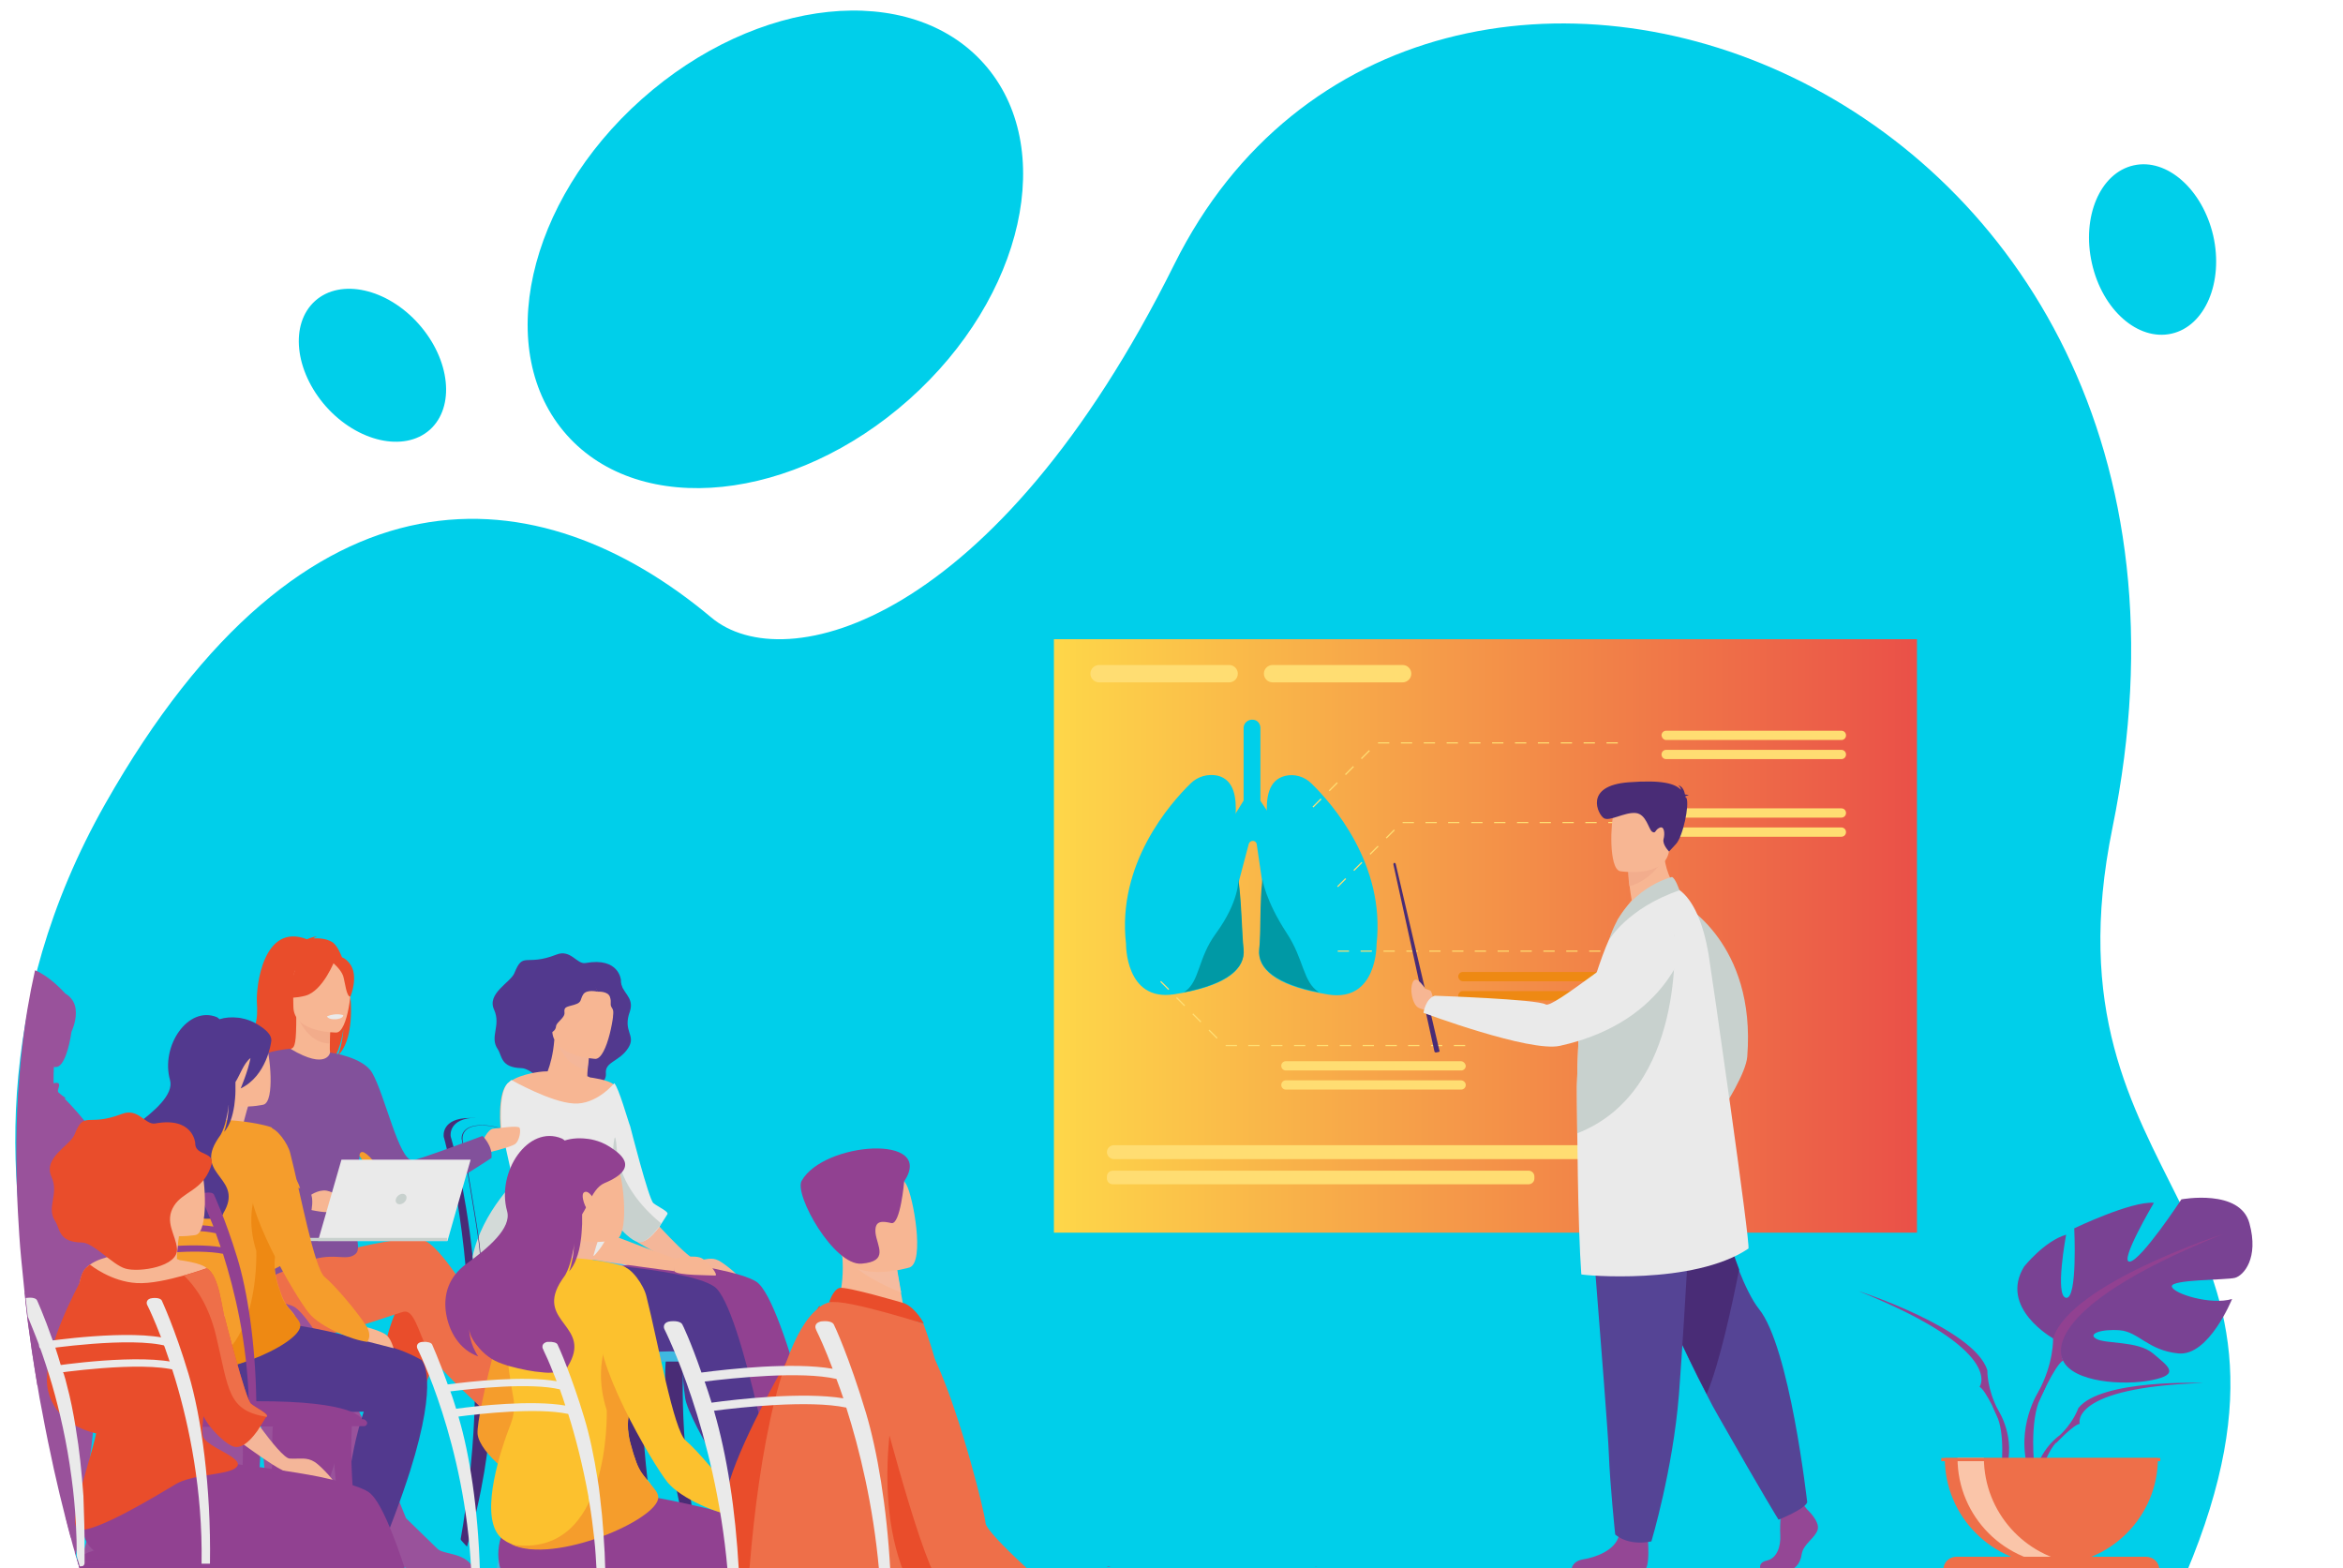 <?xml version="1.0" encoding="utf-8"?>
<!-- Generator: Adobe Illustrator 26.5.0, SVG Export Plug-In . SVG Version: 6.00 Build 0)  -->
<svg version="1.1" id="Warstwa_1" xmlns="http://www.w3.org/2000/svg" xmlns:xlink="http://www.w3.org/1999/xlink" x="0px" y="0px"
	 viewBox="0 0 809 541.4" style="enable-background:new 0 0 809 541.4;" xml:space="preserve">
<style type="text/css">
	.st0{fill:#00CFEA;}
	.st1{fill:#99529B;}
	.st2{fill:#492C76;}
	.st3{fill:#D3DAD8;}
	.st4{fill:#714E9B;}
	.st5{fill:#3FB8E1;}
	.st6{fill:#F4B699;}
	.st7{fill:#52398E;}
	.st8{fill:#F7B693;}
	.st9{fill:#FFE083;}
	.st10{fill:#914191;}
	.st11{fill:#EAEAEA;}
	.st12{fill:#C8D1CE;}
	.st13{fill:#50C2ED;}
	.st14{fill:url(#SVGID_1_);}
	.st15{fill:#0099A5;}
	.st16{fill:#FFDD72;}
	.st17{fill:#EE8913;}
	.st18{fill:#8466AA;}
	.st19{fill:#944795;}
	.st20{fill:#554495;}
	.st21{fill:#F2AD8D;}
	.st22{fill:#E94D2B;}
	.st23{fill:#EE6F49;}
	.st24{fill:#F2AC8B;}
	.st25{fill:#82519B;}
	.st26{fill:#F59D2C;}
	.st27{fill:#794293;}
	.st28{fill:#FAC5A9;}
	.st29{fill:#FCC12E;}
	.st30{fill:#F5BB9F;}
</style>
<path class="st0" d="M52.2,543c0,0-94-127.4-15.9-265.4c69.3-122.4,150.1-114,209.3-64.4c25.2,21.2,98,2.6,159.9-122
	C490-78.6,782.8,24.4,729.4,285.8c-25.8,126.5,78.6,131.1,25.4,257.5L52.2,543z"/>
<ellipse transform="matrix(0.747 -0.665 0.665 0.747 10.431 199.721)" class="st0" cx="267.7" cy="86.2" rx="96.4" ry="69.4"/>
<path class="st0" d="M112.6,140.4c-10.9-12.3-12.6-28.6-3.8-36.5s24.9-4.3,35.8,8s12.6,28.6,3.8,36.5
	C139.6,156.2,123.5,152.6,112.6,140.4z"/>
<path class="st0" d="M722.3,90.9c-3.6-16,2.8-31.2,14.4-33.8c11.5-2.6,23.8,8.3,27.5,24.3c3.6,16-2.8,31.2-14.4,33.8
	C738.2,117.8,725.9,107,722.3,90.9z"/>
<path class="st1" d="M121.7,446.4v95.7h-94c0,0-0.3-0.8-0.8-2.4c-0.2-0.8-0.5-1.8-0.9-3c-0.1-0.3-0.2-0.6-0.2-0.9
	c-0.4-1.3-0.8-2.7-1.2-4.3c0-0.2-0.1-0.4-0.2-0.6c-0.6-2.1-1.2-4.6-1.9-7.3c-2.4-9.3-5.3-21.9-8-36.5c-0.6-2.9-1.1-5.8-1.6-8.9
	c-0.3-1.8-0.6-3.6-0.9-5.5c-0.7-4.2-1.3-8.5-1.9-12.9c-0.4-2.6-0.7-5.3-1-8c-0.2-1.8-0.4-3.7-0.6-5.6h113.2V446.4z"/>
<path class="st2" d="M184.2,446.5c-0.6-13.7-1.8-25.6-3.2-33.9c-2.3-13.2-4.4-20.9-4.4-20.9c-0.3-1.2-4.7-5.9-14.5-5.7
	c-9.8,0.1-8.9,6.3-8.9,6.3l0,0c0,0.2,0,0.4,0.1,0.5c0.1,0.3,9.1,32.6,8.7,74.2c0,0.6-0.1,1.6,0,2.3c0,0,22.8,0.6,22.8,0
	C185.4,465.6,185,455.5,184.2,446.5z"/>
<path class="st0" d="M187.1,466.8c0,0.6-0.3,1-0.7,1l0,0c-0.4,0-0.7-0.5-0.7-1h-19.5c0,0.6-0.3,1-0.7,1l0,0c-0.4,0-0.7-0.5-0.7-1.1
	c0.1-11.9-0.6-23-1.6-32.9c-2.6-24.5-7.4-40.9-7.5-41.1c0-0.1-0.1-0.3-0.1-0.5c0,0-0.9-6.2,8.9-6.3c9.8-0.1,14.2,4.6,14.5,5.7
	c0,0.1,1.2,4.4,2.8,12.1c0.5,2.6,1.1,5.5,1.7,8.8c1.5,8.3,2.7,20.2,3.2,33.9C187.6,455.5,187.9,463.1,187.1,466.8z"/>
<path class="st3" d="M187.1,466.8c0,0.6-0.3,1-0.7,1l0,0c-0.4,0-0.7-0.5-0.7-1h-19.5c0,0.6-0.3,1-0.7,1l0,0c-0.4,0-0.7-0.5-0.7-1.1
	c0.1-11.9-0.6-23-1.6-32.9c3.2-15.5,15.7-27.4,18.7-30.1c0.5,2.6,1.1,5.5,1.7,8.8c1.5,8.3,2.7,20.2,3.2,33.9
	C187.6,455.5,187.9,463.1,187.1,466.8z"/>
<g>
	<path class="st2" d="M167.3,466.6v-0.1c0,0,0,0,0-0.1c0-0.4-0.5-24.9-1.9-36.6c-0.8-7-5.9-36-5.9-36.1s-0.1-0.3-0.1-0.4
		c0,0-0.2-1.5,0.9-2.8c1.1-1.3,3.1-2,5.8-2c7.3-0.1,10.7,3.4,10.9,4.3c0.1,0.2,5.7,22.7,6.6,35.3c0.1,1.2,0.3,3.2,0.5,5.7
		c1.5,14.9,2.9,30.8,0.8,31.1c-3.3,0.6-6.5,0.6-9,0.6l0,0c-0.8,0-1.6,0-2.4,0c-0.7,0-1.3,0-1.9,0c-2.6,0-4.2,0.2-4.3,0.9l0,0l0,0
		c0,0.1,0,0.1-0.1,0.1L167.3,466.6z M166.5,388.6c-0.1,0-0.2,0-0.3,0c-2.7,0-4.6,0.7-5.6,1.9c-1,1.2-0.9,2.6-0.9,2.6
		c0,0.2,0,0.3,0,0.4s5.1,29.1,5.9,36.2c1.3,11,1.8,32.6,1.9,36.1c0.5-0.5,2-0.6,4.3-0.6c0.6,0,1.2,0,1.9,0s1.5,0,2.4,0l0,0
		c2.5,0,5.7-0.1,9-0.6c2.1-0.4,0-21-1-30.9c-0.3-2.5-0.5-4.5-0.5-5.7c-1-12.6-6.6-35-6.6-35.2C176.6,391.9,173.4,388.6,166.5,388.6z
		"/>
</g>
<path class="st4" d="M163.3,467.8h76.4c0,0-1.8-7.1-46.1-6C162.4,462.5,163.3,467.8,163.3,467.8z"/>
<g>
	<path class="st2" d="M157.1,542c8.9-44.3,6.6-71.4,6.6-71.8c0-0.7,1.3-1.3,1.9-1.3c0.7,0,3.8-0.2,4.1,0.4c0.5,0.8,2.2,34.2-11,72.7
		H157.1z"/>
</g>
<g>
	<path class="st2" d="M228.5,542c-8.9-44.3-6.6-71.4-6.6-71.8c0-0.7-1.3-1.3-1.9-1.3c-0.7,0-3.8-0.2-4.1,0.4
		c-0.5,0.8-2.2,34.2,11,72.7H228.5z"/>
</g>
<g>
	<path class="st2" d="M242.6,542c-8.9-44.3-6.6-71.4-6.6-71.8c0-0.7-1.3-1.3-1.9-1.3c-0.7,0-3.8-0.2-4.1,0.4
		c-0.5,0.8-2.2,34.2,11,72.7H242.6z"/>
</g>
<g>
	<path class="st5" d="M171.4,542c8.9-44.3,6.6-71.4,6.6-71.8c0-0.7,1.3-1.3,1.9-1.3c0.7,0,3.8-0.2,4.1,0.4c0.5,0.8,2.2,34.2-11,72.7
		H171.4z"/>
</g>
<path class="st5" d="M239.4,470.1h-75.5c-1.1,0-2.1-0.9-2.1-2.1l0,0c0-1.1,0.9-2.1,2.1-2.1h75.5c1.1,0,2.1,0.9,2.1,2.1l0,0
	C241.4,469.2,240.5,470.1,239.4,470.1z"/>
<path class="st6" d="M224.1,419.5c0,0,14,16,16.8,15.7c2.9-0.3,4.7-1.2,7.2,0c1.8,0.9,7.6,5.5,6.1,5.2c-1.6-0.3-4.4-0.7-5.1-0.7
	c-1-0.1-2.7-0.1-3.8-0.3c-0.7-0.1-3.2-0.2-4.1-0.2c-3.7-0.1-21.1-10.3-21.1-10.3L224.1,419.5z"/>
<path class="st7" d="M214.4,338.4c0,0-0.6-8-12.2-5.9c-3,0.6-5.1-4.9-10.1-2.9c-10.7,4.2-11.4-1.3-14.5,6.4c-1.3,3.2-9.6,7-7,12.6
	c2.5,5.6-1.7,9.4,1.3,13.7c1.5,2.3,0.9,6.3,8.2,6.5c3.6,0.1,9.2,6.8,13.3,8c4,1.2,16.2-0.5,15.8-6.1c-0.4-4.3,4.7-4,7.8-9
	c2.7-4.4-2.1-5.5,0.5-12.5C219.2,344,214.2,342.7,214.4,338.4z"/>
<g>
	<path class="st8" d="M277.8,535.7c-0.2,2.7,3.5,3.3,7.8,3.5s3,1.1,8.9,2.2c5.9,1.1,8.3-0.5,8.7-1.3c0.4-0.7-2.4-1.8-5.3-3.1
		c-0.4-0.2-0.7-0.3-1.1-0.5c-3.3-1.5-5.2-4.4-7.7-7.2c-2.4-2.6-4.8-10.9-4.8-10.9l-8.1-1.7c0,0,2.3,7.5,3,10.7
		c0.5,1.9-0.2,4-0.8,5.6C278.2,533.8,277.9,534.7,277.8,535.7z"/>
	<path class="st9" d="M285.6,539.2c4.3,0.2,3,1.1,8.9,2.2c5.9,1.1,8.3-0.5,8.7-1.3c0.4-0.7-2.4-1.8-5.3-3.1v0.1c0,0-4.2,1.4-9,0.1
		c-3.9-1.1-7.7-3.4-10.4-4.2c-0.3,0.9-0.7,1.8-0.7,2.7C277.5,538.3,281.3,539,285.6,539.2z"/>
</g>
<path class="st10" d="M199.7,431.8c0,0,51.4,4.4,61.4,10.7c10.1,6.4,26.2,80.4,26.2,80.4s-1,0.8-3.2,1c-2.1,0.2-6.6-1-6.6-1
	s-23.2-33.1-24.9-41.5c-1.6-8.3-1.2-15.8-5-16c-3.7-0.2-50.1,5.6-57.2-6.7c-7-12.4-1.2-24.6-1.2-24.6L199.7,431.8z"/>
<g>
	<path class="st8" d="M259.4,536c-0.2,2.7,3.5,3.3,7.8,3.5s3,1.1,8.9,2.2c5.9,1.1,8.3-0.5,8.7-1.3c0.4-0.7-2.4-1.8-5.3-3.1
		c-0.4-0.2-0.7-0.3-1.1-0.5c-3.3-1.5-5.2-4.4-7.7-7.2c-2.4-2.6-4.8-10.9-4.8-10.9l-8.1-1.7c0,0,2.3,7.5,3,10.7
		c0.5,1.9-0.2,4-0.8,5.6C259.8,534.1,259.4,535,259.4,536z"/>
	<path class="st9" d="M267.2,539.5c4.3,0.2,3,1.1,8.9,2.2c5.9,1.1,8.3-0.5,8.7-1.3c0.4-0.7-2.4-1.8-5.3-3.1v0.1c0,0-4.2,1.4-9,0.1
		c-3.9-1.1-7.7-3.4-10.4-4.2c-0.3,0.9-0.7,1.8-0.7,2.7C259.1,538.6,262.8,539.3,267.2,539.5z"/>
</g>
<path class="st7" d="M189.2,435.2c0,0,47.5,2.2,57.4,9c9.8,6.7,23.1,81.4,23.1,81.4s-1,0.8-3.3,0.9c-2.1,0.1-6.6-1.3-6.6-1.3
	s-21.9-34-23.2-42.4s-0.6-15.8-4.3-16.2c-3.7-0.3-50.3,3.7-56.9-8.9C168.8,445,189.2,435.2,189.2,435.2z"/>
<path class="st8" d="M174.9,374.5C175,374.4,175,374.4,174.9,374.5c0.4-0.5,0.9-0.9,1.4-1.2l0,0l0,0c3.9-2.7,10.8-3.3,10.8-3.3l0,0
	l0,0l0,0c0,0,0.8-0.1,2-0.1c0.9-2.4,1.9-5.9,2.3-10.9l0.7,0.2l11.6,3.1c0,0-0.5,3.7-0.8,7.1c-0.1,0.8-0.1,1.5-0.1,2.2
	c0.3,0.1,0.6,0.2,0.9,0.4l0,0l0,0c0,0,6.6,0.8,8.2,2.5c1.6,1.7,4.7,12.9,5.5,14.9l-44.5,0.7C172.8,389.9,171.7,378.3,174.9,374.5z"
	/>
<path class="st11" d="M173.3,454.1c5.3,0.5,23-10.2,29-13.7c0.1-0.1,0.2-0.1,0.3-0.2c2.5-1.4,5.9-2.1,9.2-2.7
	c4.2-0.7,8.1-1.2,9.4-2.7c1.5-1.8-2.9-3.8-6.4-5.8c-1.8-1-3.3-2.1-3.8-3.2c-0.4-0.8-0.3-2.7-0.1-5l0,0c0-0.4,0.1-0.9,0.2-1.4
	c0.3,0.6,0.6,1.2,1.1,1.8c1,1.6,2.4,3.1,3.8,4.4c1.7,1.6,3.3,2.8,4.4,3c0.7,0.2,1.4,0.1,2.1-0.2c1.8-0.7,3.6-2.8,5.1-4.7
	c0.3-0.5,0.6-0.9,0.9-1.4c1-1.5,1.7-2.7,1.9-3c0.8-0.9-3.2-2.6-4.8-3.9s-8-26.5-8-26.5c-0.8-2-3.9-13.2-5.5-14.9c0,0-6.1,7.5-14,7
	c-7.9-0.4-21.3-8-21.5-8.1l0,0l0,0l-1.4,1.2c-3.2,3.8-2.1,15.4-2.1,15.4s6.2,27.1,6.2,29.9c0,5-4.2,16.6-6.1,24.9
	C171.6,449.9,171.2,453.9,173.3,454.1z"/>
<path class="st6" d="M203.6,362.1c0,0-0.5,3.7-0.8,7.1c-6.5-0.6-9.6-6.8-10.8-10.2L203.6,362.1z"/>
<path class="st8" d="M205.6,365.6c0,0-15.5-0.8-14.9-10.4c0.6-9.7-0.9-16.3,9-16.2c9.9,0.1,11.6,3.9,12.2,7.2
	C212.5,349.4,209.7,365.5,205.6,365.6z"/>
<path class="st7" d="M206.3,342.4c0,0-3.7-0.9-4.9,0.9s-0.3,2.8-3.1,3.6c-2.7,0.8-3.6,0.7-3.4,2.6c0.3,1.9-2.7,3.3-2.9,4.8
	c-0.1,1.5-1.4,2.3-2.6,2.4c-1.2,0.1-0.7-19.6,4-20.4c4.6-0.9,9,0.2,10.4,1.2C205.2,338.6,206.3,342.4,206.3,342.4z"/>
<path class="st7" d="M206.3,342.4c0,0,3.6-0.3,4.3,1.8c0.7,2.1-0.2,2.5,0.7,3.8c0.9,1.2,0.4,3.5,0.4,3.5s7.1-13.2-0.4-14
	C203.7,336.5,203.9,338.1,206.3,342.4z"/>
<path class="st12" d="M210.8,418.7L210.8,418.7c0-0.7,0.1-1.5,0.2-2.3c1,3.1,2.9,6.5,4.8,9.3c1.7,1.6,3.3,2.8,4.4,3
	c0.7,0.2,1.4,0.1,2.1-0.2c1.8-0.7,3.6-2.8,5.1-4.7c0.3-0.5,0.6-0.9,0.9-1.4c-4.9-4-14.3-13-15.3-25.4
	C211.7,380.2,210.8,418.7,210.8,418.7L210.8,418.7z"/>
<path class="st12" d="M222.3,428.6c-1.7-2.6-5.2-5.2-10.3-7.2c2.3,3.5,6.3,7,8.2,7.4C220.9,429,221.6,428.9,222.3,428.6z"/>
<path class="st13" d="M181.2,396c0,0-8.3,48.6,21,44.3c0.1-0.1,0.2-0.1,0.3-0.2c2.5-1.4,5.9-2.1,9.2-2.7c4.2-0.7,8.1-1.2,9.4-2.7
	c1.5-1.8-2.9-3.8-6.4-5.8c-1.8-1-6.1-1.5-6.6-2.5c-0.4-0.8-3.6-4.7-3.3-7l-1.4-2.1C189,406.1,181.2,396,181.2,396z"/>
<g>
	<path class="st8" d="M189.5,385.8c0,0-7.1-6.1-10.4,1.5s8.7,41.9,16.1,45.5c4.1,2,37.7,6.1,37.7,6.1l0.2-4.3c0,0-23.2-8.4-24.7-9.5
		C207,424.1,192.4,385.7,189.5,385.8z"/>
</g>
<path class="st8" d="M233.1,434.6c0,0,6.9-1.7,9.5,0s5.6,5.9,4.3,5.8c-1.4-0.1-13.4,0-14-1.5C232.3,437.5,233.1,434.6,233.1,434.6z"
	/>
<path class="st11" d="M176.3,373.2c0,0,2.9,44.1,9.6,54.5c6.7,10.4,19.3,5.8,19.3,5.8s5-5.3,4.2-7.9
	C209.4,425.6,198.6,383.4,176.3,373.2z"/>
<path class="st0" d="M165.9,537c-0.4-0.2-0.7-0.3-1.1-0.5c-3.3-1.5-5.2-4.4-7.7-7.2c-1.1-1.2-2.2-3.5-3-5.8c0.9-0.3,1.3-0.6,1.3-0.6
	s-16.2-74.1-26.2-80.4c-1.5-1-4-1.9-7-2.7c-1.1-1.2-4.6-4-6-4.6c-1.9-0.9-3.3-0.6-5.1-0.3c-0.1-0.1-0.3-0.2-0.4-0.3
	c-1-0.7-2.7-0.8-4.3-0.7c-3-2.3-7.5-7-10.7-10.4c0.2-0.3,0.4-0.6,0.6-0.9c1-1.5,1.7-2.7,1.9-3c0.8-0.9-3.2-2.6-4.8-3.9
	c-1.6-1.3-8-26.5-8-26.5c-0.8-2-3.9-13.2-5.5-14.9l0,0l0,0c-0.6-0.6-1.9-1.2-3.4-1.5c0.4-0.6,0.6-1.4,0.5-2.1c-0.4-4.3,4.7-4,7.8-9
	c2.7-4.4-2.1-5.5,0.5-12.5c1.9-5.2-3-6.4-2.9-10.7c0,0-0.6-8-12.2-5.9c-3,0.6-5.1-4.9-10.1-2.9c-10.7,4.2-11.4-1.3-14.5,6.4
	c-1.3,3.2-9.6,7-7,12.6c2.5,5.6-1.7,9.4,1.3,13.7c1.5,2.3,0.9,6.3,8.2,6.5c1.1,0,2.5,0.7,3.9,1.7c-2.3,0.5-5.4,1.3-7.5,2.8l0,0l0,0
	c-0.5,0.3-0.9,0.7-1.3,1.2c0,0,0,0-0.1,0.1c-2.2,2.6-2.4,9-2.3,12.7c-2.1-0.7-4.8-1.2-8.1-1.2c-0.3,0-0.5,0-0.8,0
	c-0.6,0-1.2,0-1.8,0c-9.8,0.1-8.9,6.3-8.9,6.3c0,0.2,0,0.4,0.1,0.5c0.1,0.3,9.1,32.6,8.7,74.2v0.1c0,0.1-0.1,0.3-0.1,0.4v1
	c0,0.1,0,0.2,0,0.3c0,0.2,0,0.3,0,0.4c0,0,0,0,0.1,0c0.3,0.5,0.8,0.8,1.4,0.8h0.3l0,0c0,0.1,0,0.1,0,0.2c0,0.3,2.1,25.3-5.5,66.4
	v0.1c0.5,1.6,0.8,2.8,1.1,3.7c11.7-34.9,11.1-65.3,10.6-70.4l0,0H46c0,0.1,0,0.1,0,0.2c0,0.3,2.3,27.5-6.6,71.8h1.7
	c12.2-35.5,11.6-66.8,11.1-72h31.7c-0.5,5.2-1.1,36.4,11.1,72h1.7c-8.9-44.3-6.6-71.4-6.6-71.8c0-0.1,0-0.1,0-0.2h8
	c-0.5,5.2-1.1,36.4,11.1,72h1.7c-6.4-31.7-7-54.7-6.8-65.2c0.2,1.9,0.4,3.9,0.7,6c1.3,8.4,23.2,42.4,23.2,42.4s0.2,0.1,0.6,0.2
	c0.2,0.9,0.4,1.6,0.6,2.3c0.5,1.9-0.2,4-0.8,5.6c-0.3,0.9-0.7,1.8-0.7,2.7c-0.2,2.7,3.5,3.3,7.8,3.5s3,1.1,8.9,2.2
	c5.9,1.1,8.3-0.5,8.7-1.3c0.2-0.3-0.4-0.8-1.3-1.3c0.7,0.1,1.3,0.1,2,0.1c4.3,0.2,3,1.1,8.9,2.2c5.9,1.1,8.3-0.5,8.7-1.3
	C171.6,539.3,168.8,538.2,165.9,537z M145.7,535.7c0,0.3,0,0.6,0.1,0.8c-2.9-1.5-4.7-4.3-7.2-6.9c-0.7-0.8-1.5-2.1-2.1-3.6
	c0.7-0.2,1-0.5,1-0.5s-1.5-8.7-4-20.3c6,9.4,11.9,17.7,11.9,17.7s0.2,0.1,0.6,0.2c0.5,1.6,0.9,3.2,1.1,4.2c0.5,1.9-0.2,4-0.8,5.6
	C146.1,533.8,145.8,534.7,145.7,535.7z M79.1,426.4c-0.1-0.2-0.2-0.3-0.3-0.5c-0.4-0.8-0.3-2.7-0.1-5l0,0c0-0.4,0.1-0.9,0.2-1.4
	c0.3,0.6,0.6,1.2,1.1,1.8c0.1,0.2,0.2,0.4,0.4,0.5c0,0,0,0,0.1,0.1c0.1,0.2,0.2,0.3,0.4,0.5l0.1,0.1c0.1,0.2,0.2,0.3,0.4,0.5
	c0,0.1,0.1,0.1,0.1,0.2c0.1,0.1,0.2,0.3,0.4,0.4c0.1,0.1,0.1,0.1,0.2,0.2s0.2,0.2,0.3,0.3c0.1,0.1,0.2,0.2,0.3,0.3
	c0.1,0.1,0.2,0.2,0.2,0.3c0.1,0.1,0.1,0.1,0.2,0.2s0.2,0.2,0.3,0.3c0.1,0.1,0.1,0.1,0.2,0.2s0.3,0.3,0.4,0.4l0,0l0.1,0.1
	c0.1,0,0.1,0.1,0.2,0.1l0.1,0.1c0.1,0.1,0.1,0.1,0.2,0.2l0.1,0.1c0.1,0.1,0.1,0.1,0.2,0.2c0,0,0,0,0.1,0.1s0.2,0.2,0.3,0.2l0,0
	c0.5,0.4,1,0.8,1.5,1.1l0,0c0.1,0.1,0.2,0.1,0.3,0.2l0,0c0.1,0,0.2,0.1,0.2,0.1l0,0c0.1,0,0.1,0.1,0.2,0.1l0,0
	c0.1,0,0.1,0.1,0.2,0.1l0,0c0.1,0,0.1,0.1,0.2,0.1l0,0c0.1,0,0.1,0,0.2,0.1l0,0c0.1,0,0.1,0,0.2,0.1c0,0,2.2,1.3,5.2,3
	C88.5,430,82.6,427.8,79.1,426.4z"/>
<linearGradient id="SVGID_1_" gradientUnits="userSpaceOnUse" x1="363.9" y1="216.315" x2="661.9" y2="216.315" gradientTransform="matrix(1 0 0 -1 0 539.465)">
	<stop  offset="0" style="stop-color:#FED749"/>
	<stop  offset="1" style="stop-color:#EA5048"/>
</linearGradient>
<rect x="363.9" y="220.7" class="st14" width="298" height="204.9"/>
<path class="st0" d="M411.2,270.4c-7.2,7-25.6,27.9-22.4,55.5c0,0-0.3,20,16.6,17.4s24.7-8.1,23.9-15.5c-0.8-7.4-0.8-25.5-3.4-30.8
	c-2.3-4.6,6.1-26.3-5.5-29.2C417,267.1,413.6,268.1,411.2,270.4z"/>
<path class="st0" d="M475.3,326c0,0,0.3,20-16.6,17.4c-1.2-0.2-2.3-0.4-3.3-0.6c-14.5-2.8-21.3-8.1-20.6-14.9
	c0.6-5.4,0.7-16.4,1.8-24.1l0,0c0.4-2.9,0.9-5.2,1.6-6.7c2.3-4.6-6.1-26.3,5.5-29.2c3.2-0.8,6.7,0.2,9.1,2.6
	C460,277.5,478.4,298.4,475.3,326z"/>
<path class="st0" d="M445.4,291.7l-10.2-15.2v-25.1c0-1.5-1-2.8-2.5-2.9c-1.7-0.2-3.3,1.1-3.3,2.8v25.1l-9.5,15.4l7.6,13.5l3.7-14
	c0.5-1.3,2.3-1.3,2.7,0l2.2,15L445.4,291.7z"/>
<path class="st15" d="M455.4,342.6c-14.5-2.8-21.3-8.1-20.6-14.9c0.6-5.4,0.1-16.4,1.1-24.1l0,0c0,0,1,7.3,8.4,18.6
	C450.3,331.3,449.8,339,455.4,342.6z"/>
<path class="st15" d="M408.8,342.6c14.5-2.8,21.3-8.1,20.6-14.9c-0.6-5.4-0.7-16.4-1.8-24.1l0,0c0,0,0.4,7.5-7.7,18.6
	C413.4,331,414.4,339,408.8,342.6z"/>
<path class="st16" d="M453.5,278.8l-0.3-0.3l2.8-2.8l0.3,0.3L453.5,278.8z M459.1,273.2l-0.3-0.3l2.8-2.8l0.3,0.3L459.1,273.2z
	 M464.7,267.6l-0.3-0.3l2.8-2.8l0.3,0.3L464.7,267.6z M470.2,262.1l-0.3-0.3l2.8-2.8l0.3,0.3L470.2,262.1z M558.6,256.7h-3.9v-0.4
	h3.9V256.7z M550.7,256.7h-3.9v-0.4h3.9V256.7z M542.8,256.7h-3.9v-0.4h3.9V256.7z M534.9,256.7H531v-0.4h3.9V256.7z M527,256.7
	h-3.9v-0.4h3.9V256.7z M519.1,256.7h-3.9v-0.4h3.9V256.7z M511.2,256.7h-3.9v-0.4h3.9V256.7z M503.4,256.7h-3.9v-0.4h3.9V256.7z
	 M495.5,256.7h-3.9v-0.4h3.9V256.7z M487.6,256.7h-3.9v-0.4h3.9V256.7z M479.7,256.7h-3.9v-0.4h3.9V256.7z"/>
<path class="st16" d="M462,306.3l-0.3-0.3l2.8-2.8l0.3,0.3L462,306.3z M467.6,300.7l-0.3-0.3l2.8-2.8l0.3,0.3L467.6,300.7z
	 M473.2,295.1l-0.3-0.3l2.8-2.8l0.3,0.3L473.2,295.1z M478.8,289.5l-0.3-0.3l2.8-2.8l0.3,0.3L478.8,289.5z M567.1,284.2h-3.9v-0.4
	h3.9V284.2z M559.2,284.2h-3.9v-0.4h3.9V284.2z M551.3,284.2h-3.9v-0.4h3.9V284.2z M543.4,284.2h-3.9v-0.4h3.9V284.2z M535.5,284.2
	h-3.9v-0.4h3.9V284.2z M527.7,284.2h-3.9v-0.4h3.9V284.2z M519.8,284.2h-3.9v-0.4h3.9V284.2z M511.9,284.2H508v-0.4h3.9V284.2z
	 M504,284.2h-4v-0.4h3.9v0.4H504z M496.1,284.2h-3.9v-0.4h3.9V284.2z M488.2,284.2h-3.9v-0.4h3.9V284.2z"/>
<path class="st16" d="M505.9,361.2H502v-0.4h3.9V361.2z M498,361.2h-3.9v-0.4h3.9V361.2z M490.1,361.2h-3.9v-0.4h3.9V361.2z
	 M482.3,361.2h-3.9v-0.4h3.9V361.2z M474.4,361.2h-3.9v-0.4h3.9V361.2z M466.5,361.2h-3.9v-0.4h3.9V361.2z M458.6,361.2h-3.9v-0.4
	h3.9V361.2z M450.7,361.2h-3.9v-0.4h3.9V361.2z M442.8,361.2h-3.9v-0.4h3.9V361.2z M434.9,361.2H431v-0.4h3.9V361.2z M427.1,361.2
	h-3.9v-0.4h3.9V361.2z M420.1,358.6l-2.8-2.8l0.3-0.3l2.8,2.8L420.1,358.6z M414.5,353l-2.8-2.8l0.3-0.3l2.8,2.8L414.5,353z
	 M408.9,347.4l-2.8-2.8l0.3-0.3l2.8,2.8L408.9,347.4z M403.4,341.8l-2.8-2.8l0.3-0.3l2.8,2.8L403.4,341.8z"/>
<path class="st16" d="M567.2,328.6h-2.8v-0.4h2.8V328.6z M560.5,328.6h-3.9v-0.4h3.9V328.6z M552.6,328.6h-3.9v-0.4h3.9V328.6z
	 M544.7,328.6h-3.9v-0.4h3.9V328.6z M536.8,328.6h-3.9v-0.4h3.9V328.6z M528.9,328.6H525v-0.4h3.9V328.6z M521,328.6h-3.9v-0.4h3.9
	V328.6z M513.1,328.6h-3.9v-0.4h3.9V328.6z M505.3,328.6h-3.9v-0.4h3.9V328.6z M497.4,328.6h-3.9v-0.4h3.9V328.6z M489.5,328.6h-3.9
	v-0.4h3.9V328.6z M481.6,328.6h-3.9v-0.4h3.9V328.6z M473.7,328.6h-3.9v-0.4h3.9V328.6z M465.8,328.6h-3.9v-0.4h3.9V328.6z"/>
<path class="st16" d="M575.3,255.5h60.5c0.9,0,1.6-0.7,1.6-1.6c0-0.9-0.7-1.6-1.6-1.6h-60.5c-0.9,0-1.6,0.7-1.6,1.6
	C573.8,254.8,574.5,255.5,575.3,255.5z"/>
<path class="st16" d="M635.8,258.9h-60.5c-0.9,0-1.6,0.7-1.6,1.6l0,0c0,0.9,0.7,1.6,1.6,1.6h60.5c0.9,0,1.6-0.7,1.6-1.6l0,0
	C637.4,259.6,636.7,258.9,635.8,258.9z"/>
<path class="st16" d="M575.3,282.3h60.5c0.9,0,1.6-0.7,1.6-1.6s-0.7-1.6-1.6-1.6h-60.5c-0.9,0-1.6,0.7-1.6,1.6
	C573.8,281.6,574.5,282.3,575.3,282.3z"/>
<path class="st16" d="M635.8,285.7h-60.5c-0.9,0-1.6,0.7-1.6,1.6s0.7,1.6,1.6,1.6h60.5c0.9,0,1.6-0.7,1.6-1.6
	S636.7,285.7,635.8,285.7z"/>
<path class="st16" d="M504.4,366.4H444c-0.9,0-1.6,0.7-1.6,1.6l0,0c0,0.9,0.7,1.6,1.6,1.6h60.5c0.9,0,1.6-0.7,1.6-1.6l0,0
	C506,367.2,505.3,366.4,504.4,366.4z"/>
<path class="st16" d="M504.4,373H444c-0.9,0-1.6,0.7-1.6,1.6s0.7,1.6,1.6,1.6h60.5c0.9,0,1.6-0.7,1.6-1.6S505.3,373,504.4,373z"/>
<path class="st17" d="M505.1,338.8h60.5c0.9,0,1.6-0.7,1.6-1.6s-0.7-1.6-1.6-1.6h-60.5c-0.9,0-1.6,0.7-1.6,1.6
	C503.6,338.1,504.3,338.8,505.1,338.8z"/>
<path class="st17" d="M565.6,342.2h-60.5c-0.9,0-1.6,0.7-1.6,1.6l0,0c0,0.9,0.7,1.6,1.6,1.6h60.5c0.9,0,1.6-0.7,1.6-1.6l0,0
	C567.2,342.9,566.5,342.2,565.6,342.2z"/>
<path class="st16" d="M424.4,229.6h-44.9c-1.6,0-3,1.3-3,3c0,1.6,1.3,3,3,3h44.9c1.6,0,3-1.3,3-3C427.4,231,426.1,229.6,424.4,229.6
	z"/>
<path class="st16" d="M484.3,229.6h-44.9c-1.6,0-3,1.3-3,3c0,1.6,1.3,3,3,3h44.9c1.6,0,3-1.3,3-3C487.3,231,486,229.6,484.3,229.6z"
	/>
<path class="st16" d="M587.3,395.4H384.6c-1.3,0-2.4,1.1-2.4,2.4s1.1,2.4,2.4,2.4h202.7c1.3,0,2.4-1.1,2.4-2.4
	C589.6,396.4,588.6,395.4,587.3,395.4z"/>
<path class="st16" d="M527.8,404.2H384.2c-1.1,0-2,0.9-2,2v0.7c0,1.1,0.9,2,2,2h143.6c1.1,0,2-0.9,2-2v-0.7
	C529.8,405.1,528.9,404.2,527.8,404.2z"/>
<path class="st18" d="M573.6,402.3c0,0-0.5-0.1-1.4,0.1c-0.8,0.1-1.8,0.1-2.3-0.1c-0.9-0.3-1.7,0.5-1.1,1.3c0.2,0.2,0.5,0.4,0.8,0.6
	c-1.4,1.3-3.1,3.5-5,7.3c0,0-1.6,2.8,1.7,2c2.2-0.6,2.7-1.7,5.8-2.6s5.6-3.1,5.8-5.5l1.3-2.3l-3.3-3.2L573.6,402.3z"/>
<path class="st12" d="M580.7,311.9c0,0,25.7,13.6,22.6,52.9c-0.8,10.6-24.8,41.6-24.8,41.6s-4.5-2.1-4.5-5.4
	c0,0,11.6-33.6,14.1-35.8c2.2-1.9-10.6-31.8-11.2-40C576.3,317.1,580.7,311.9,580.7,311.9z"/>
<path class="st19" d="M624,521.2c0,0,4.5,4.1,3.6,7s-4.9,4.8-5.5,8.4c-0.5,3.6-2.7,5.5-4.7,5.5s-9.4,0-9.4,0s-1.4-2.5,2.1-3.3
	s4.8-4.9,4.6-8.8c-0.2-3.9,0.3-9.1,0.3-9.1l7.4-1.7L624,521.2z"/>
<path class="st20" d="M624,518.7c-0.8,2.4-9.9,6-9.9,6s-4.9-7.8-20.7-35.6c-1.4-2.4-2.8-5-4.2-7.8c-15.5-29.7-35.5-79.1-35.5-79.1
	l38.2-10.7c0,0,1.8,15.4,2.1,23.1c0.2,4.7,2.9,14.9,6.3,23.7c2.2,5.6,4.7,10.7,7,13.6C618,465,624,518.7,624,518.7z"/>
<path class="st2" d="M600.5,438.3c-2.4,12.2-6.8,32.6-11.2,43c-15.5-29.7-35.5-79.1-35.5-79.1l38.2-10.7c0,0,1.8,15.4,2.1,23.1
	C594.4,419.3,597.1,429.5,600.5,438.3z"/>
<path class="st19" d="M569,531.8c0,0,0.8,9.3-1.2,10.3l-25.2-0.1c0,0,0-2.9,4-3.6c4-0.6,11.2-3,12.4-8.3
	C560.2,524.9,569,531.8,569,531.8z"/>
<path class="st20" d="M547.7,400.2c0,0,1.3,16.3,2.9,36c2.1,26.7,4.7,59.4,4.9,65.6c0.4,10.8,2.2,28,2.2,28s4.2,4.1,12.5,2.4
	c0,0,7.4-24.6,9.5-50.6c0-0.4,0.1-0.9,0.1-1.3c2-26.5,5-82.3,5-82.3L547.7,400.2z"/>
<path class="st8" d="M582.6,311c0,0-15,9.8-24.3,6.9c0,0,2.6-3.9,5.1-7.1c-0.3-1.9-0.6-3.5-0.7-4.9c-0.4-3.2-0.4-5-0.4-5l6.3-4.9
	l5.9-4.7C573.9,304.6,582.6,311,582.6,311z"/>
<path class="st11" d="M603.7,431.1c-19,12.8-57.4,9.2-57.7,8.9c-0.6-8.2-1-21.6-1.2-34.1c-0.1-5.2-0.1-10.2-0.2-14.6
	c-0.1-8.7-0.1-14.9-0.1-15.1c0,0,0-0.5,0-1.3c0.1-2.5,0.2-8.3,0.4-12.6c0-0.8,0.1-1.6,0.1-2.2V360c0.1-1.9,1.3-7.1,3-13.1v-0.1
	c2.4-8.8,5.9-19.4,8.5-24.3c1.4-2.5,6-9.9,6-9.9c3.2,0.6,5.6-0.3,9-2c3.7-1.8,7.8-3.8,8.4-3.3c4.9,3.6,8.2,11.6,10,21.9
	C590.9,335.2,604.6,430.5,603.7,431.1z"/>
<path class="st21" d="M574.5,296.4c0,0-4.1,7.5-11.9,9.6c-0.4-3.2-0.4-5-0.4-5l6.3-4.9L574.5,296.4z"/>
<path class="st8" d="M559.4,300.8c0,0,15.5,2.5,16.9-7c1.5-9.5,4.4-15.6-5.4-17.6c-9.8-2-12.3,1.3-13.6,4.4
	C556.1,283.6,555.4,299.9,559.4,300.8z"/>
<path class="st2" d="M581.9,275c0.1-0.2,0.5-0.3,1.2-0.3c0,0-0.6-0.4-1.3-0.4c-0.2-1-0.7-2.8-2.4-3.2c0,0,0.9,0.5,1,1.6
	c-2-2.1-6.3-3.5-18.1-2.6c-15.6,1.2-10.5,11.2-8.5,12.4c2,1.2,7.1-2.1,10.9-1.8c3.8,0.3,4.5,5.7,5.8,6.5c1.3,0.7,0.8-0.6,2.5-1.4
	s1.9,2.1,1.4,3.9c-0.5,1.9,1.9,4.3,1.9,4.3s0,0,2.4-2.6s4.7-13.5,3.6-15.9C582.1,275.5,582,275.3,581.9,275z"/>
<path class="st12" d="M544.6,391.3c-0.1-8.7-0.1-14.9-0.1-15.1c0,0,0-0.5,0-1.3c0.1-2.5,0.2-8.3,0.4-12.6c0-0.8,0.1-1.6,0.1-2.2V360
	c0.1-1.9,1.3-7.1,3-13.1v-0.1c14.1-15.5,30.1-23.9,30.1-23.9S582.3,376.6,544.6,391.3z"/>
<path class="st12" d="M579.9,307.4c0,0-1.4-4.2-2.6-4.6c0,0-16.3,3.8-21.7,21.7C555.6,324.5,562,313.5,579.9,307.4z"/>
<path class="st2" d="M496.8,363.2l-1,0.2c-0.2,0-0.4-0.1-0.5-0.3l-14.2-64.7c0-0.2,0.1-0.4,0.3-0.5l0,0c0.2,0,0.4,0.1,0.5,0.3
	l15.1,64.5C497.2,362.9,497,363.1,496.8,363.2z"/>
<path class="st8" d="M494.2,344.4c0,0-3.4-5.6-5-6.1s-2.1,2.7-1.8,4.7c0.3,2.2,1.1,4.5,2.7,5.1c1.5,0.6,2.9,0.8,2.9,0.8L494.2,344.4
	z"/>
<path class="st8" d="M494.7,344.3c0,0-0.3-2-0.9-2.3c-0.5-0.3-2.5-0.9-3-0.8s2.1,3.7,2.8,3.7C494.4,345,494.7,344.3,494.7,344.3z"/>
<path class="st11" d="M582.5,324c0,0-5.4,28.6-43.9,37.1c-10.4,2.3-47.1-11.4-47.1-11.4s0.7-4.9,3.9-5.9c0,0,35.5,1.2,38.3,3
	c2.5,1.5,27.3-19.5,34.9-22.5C576.3,321.3,582.5,324,582.5,324z"/>
<g>
	<path class="st8" d="M117.9,514.9c-0.6,0.7-0.7,1.5-0.4,2.4l0,0c0.6,1.6,2.5,3.4,4.7,5.2c0.3,0.2,0.5,0.4,0.8,0.6
		c0.1,0.1,0.1,0.1,0.2,0.2l0.1,0.1c2.1,1.9,1.3,2.4,5,6.3c4.3,4.4,7.2,4.5,8,4.1c0.7-0.3-0.7-2.7-2.3-5.4c-0.1-0.1-0.2-0.3-0.2-0.4
		c-0.2-0.4-0.4-0.7-0.6-1.1c-1.9-3.2-1.4-4.7-0.9-9.4c0.4-3.9,6-21.5,6-21.5l-8.2-1.4c0,0-2.5,14.1-5.2,16.2c-1.5,1.2-3.1,1.2-4.5,2
		c-0.1,0.1-0.2,0.1-0.3,0.2C119.4,513.6,118.5,514.2,117.9,514.9z"/>
	<path class="st9" d="M117.9,514.9c-0.6,0.7-0.7,1.5-0.4,2.4l0,0c0.7,1.6,2.6,3.4,4.8,5.2c0.3,0.2,0.5,0.4,0.8,0.7
		c0.1,0.1,0.1,0.1,0.2,0.2l0.1,0.1c2.1,1.9,1.3,2.4,5,6.3c4.3,4.4,7.2,4.5,8,4.1c0.7-0.3-0.7-2.7-2.3-5.4c-0.8-0.3-4.7-1.9-7.6-5.6
		c-2.6-3.3-4.3-7.5-6-9.9c-0.1,0.1-0.2,0.1-0.3,0.2C119.4,513.6,118.5,514.2,117.9,514.9z"/>
	<path class="st8" d="M183.9,509.8c0.5,2.5,4.1,2.1,8.1,1.1s3.1,0.2,8.8-0.4s7.5-2.8,7.6-3.6c0.2-0.8-2.7-1-5.7-1.4
		c-0.4,0-0.8-0.1-1.1-0.1c-3.4-0.4-5.9-2.6-9-4.5c-2.9-1.7-7.3-8.7-7.3-8.7l-7.9,0.6c0,0,4.1,6.3,5.7,9c0.9,1.6,0.9,3.7,0.8,5.4
		C183.8,508,183.7,508.9,183.9,509.8z"/>
	<path class="st9" d="M192,510.9c4-1,3.1,0.2,8.8-0.4s7.5-2.8,7.6-3.6c0.2-0.8-2.7-1-5.7-1.4v0.1c0,0-3.4,2.4-8.2,2.5
		c-3.9,0.1-8-1-10.7-1c-0.1,0.9-0.1,1.8,0.1,2.7C184.4,512.3,188,511.9,192,510.9z"/>
	<path class="st8" d="M166.4,394.5c0,0,1.9-4.6,3.9-4.8c2.1-0.2,8.6-1.2,9.1-0.3c0.5,0.9,0,4.3-1.4,5.5s-10.1,3.2-10.1,3.2
		L166.4,394.5z"/>
	<path class="st22" d="M153.8,459.6l-16.9,45.5c0,0-2.6,0.3-5.1-0.5c-2.3-0.7-4.9-2.4-4.9-2.4s4.2-43.7,11.9-52.8
		C146.5,440.3,153.8,459.6,153.8,459.6z"/>
	<path class="st23" d="M86.9,441.2c0,0,48.6-16.4,59.5-12.9c10.8,3.5,43.4,68.3,43.4,68.3s-0.7,1-2.7,1.7c-1.9,0.7-6.4,0.7-6.4,0.7
		s-29.4-25.2-32.9-32.5c-3.5-7.3-4.9-14.3-8.4-13.6c-3.5,0.7-45.1,17.1-54.6,7.3c-9.4-9.8-7-22.5-7-22.5L86.9,441.2z"/>
	<path class="st22" d="M114.6,325.2c-2.1-1.2-4.6-1.3-6.4-1.2c0.5-0.5,1.3-0.6,1.3-0.6c-1.1-0.2-3.5,0.9-3.5,0.9
		c-15.2-5.9-17.6,16.5-17.3,21.7c0.3,5.2,0.4,11.2-7.2,15.8C66.6,371,79.2,387,79.2,387c0.1,0.1,6.9,11.6,6.9,11.6
		c-0.4-4.2,19-26.4,29.1-33c2.5-3.6,3.3-10,3.4-10.5c-0.4,5.1-1.3,7.9-2.1,9.5C125.2,356.8,120.2,328.4,114.6,325.2z"/>
	<path class="st8" d="M114.7,366c0.1,0-4.9,2.6-8.6,1.6c-3.5-1-5.8-5.5-5.7-5.5c1.5-0.3,1.9-2.3,1.9-11.1l0.7,0.1l11.2,2.2
		c0,0-0.3,3.5-0.3,6.9C113.8,363.1,114,365.7,114.7,366z"/>
	<path class="st24" d="M114.1,353.4c0,0-0.3,3.5-0.3,6.9c-6.3-0.2-9.6-5.9-11-9.1L114.1,353.4z"/>
	<path class="st8" d="M116.2,356.5c0,0-14.9,0.2-14.9-9c0-9.3-1.9-15.5,7.6-16s11.3,3,12.1,6.1C121.8,340.7,120.1,356.2,116.2,356.5
		z"/>
	<path class="st22" d="M115.7,331.3c0,0-4.1,10.9-10.3,12.5c-6.3,1.6-9-0.1-9-0.1s4.8-3.8,5.8-10.5
		C102.2,333.2,112.6,326.1,115.7,331.3z"/>
	<path class="st22" d="M114.7,332.2c0,0,3,2.4,3.8,4.8c0.7,2.4,1.1,7.2,2.5,7.1c0,0,3.1-7.4-0.4-11.6
		C116.9,328,114.7,332.2,114.7,332.2z"/>
	<path class="st25" d="M166.6,392.2c0,0-21.9,8.2-24.1,8.4c-4.7,0.3-9.6-22.6-14-30.2c-3.2-5.5-14.5-7-14.5-7s-1.1,6.2-13.6-1.2
		c-0.4-0.3-5.3,7-10.1,16c-5.2,9.9-10.2,21.8-8.7,28c2.8,11.7-8.4,28.9-6.1,35.4c0.8,2.2,3.3,2.8,6.6,2.4c6.3-0.7,15.6-5,22.4-7.9
		c10.3-4.4,14.9-0.3,18.2-3.1c3.1-2.7-3-8.5,1.5-33.9l0,0c3.5,5.7,10,15.4,14.2,16.3c2.1,0.5,6.4-1.2,11.3-3.7
		c9.2-4.6,20-11.9,20-11.9C170.2,395.6,166.6,392.2,166.6,392.2z"/>
	<path class="st11" d="M112.9,350.9c0,0,0.3,1.2,3.2,1c0,0,2.5-0.2,2.4-1.4C118.5,350.5,116.1,349.6,112.9,350.9z"/>
	<path class="st26" d="M75.5,441.4c0.8,2.2,3.3,2.8,6.6,2.4c4.4-1.9,23.2-9.2,22.9-14.1c-0.3-7.3-3.6-7.5-1.3-16.6
		c1.9-7.2-15.5-20.7-18.3-23.6c-5.2,9.9-5.4,10.4-3.9,16.5C84.3,417.8,73.1,434.9,75.5,441.4z"/>
	<path class="st26" d="M124.1,399c3.5,5.7,10,15.4,14.2,16.3c2.1,0.5,6.4-1.2,11.3-3.7c-3.5,0.9-7,0.9-10.3,0.6
		c-3.6-0.3-4.7-4.8-10.4-11.4C125.2,396.5,124.3,397.6,124.1,399z"/>
	<path class="st8" d="M106.7,413c0,0,3.1-2.4,6.1-1.9c3,0.6,4.4,2.6,4.3,3.6c-0.1,0.9-1.7,3.6-4,3.8c-2.3,0.2-8.7-1.4-8.7-1.4
		L106.7,413z"/>
	<path class="st25" d="M100.3,362.1c0,0-12.1,0.7-16.3,6.6c-5.9,8.2-16.2,41.9-13.4,49.6l36.9-0.2c0,0,0.9-4.2-0.3-6.2
		c-1.2-2-21.5-5.3-22.4-6.2c-0.9-0.9,11.7-18.2,11.7-21C96.5,381.9,100.3,362.1,100.3,362.1z"/>
</g>
<g>
	<g>
		<polygon class="st11" points="109.8,428.5 154.5,428.5 162.5,400.4 117.9,400.4 		"/>
		<rect x="96" y="427.4" class="st12" width="58.4" height="1.1"/>
	</g>
	<path class="st12" d="M140.3,414c0.3-1-0.3-1.8-1.3-1.8s-2,0.8-2.3,1.8s0.3,1.8,1.3,1.8S140,415,140.3,414z"/>
</g>
<path class="st1" d="M151.1,534.8c-2.2-2.1-10.9-10.6-10.9-10.6c-5.5-13.8-12.1-28.6-18.4-41.3c-8-16-15.6-28.5-19.9-31.5
	c-2.3-1.6-10.8-2.9-21.4-3.8c-0.1-0.1-0.1-0.2-0.2-0.3c0.5-0.1,0.9-0.4,1.1-0.9c0.2-0.4,0.3-1,0.3-1.6c0-1.7-0.8-3.9-2-4.6
	c-1.6-1-5.7-0.4-8,0c-2.3,0.5-7,0.4-7,0.4c-0.3-0.1-1-0.3-1.9-0.6c-0.9-0.3-2-0.6-3.4-1c-4.3-2.6-10.1-6.4-12.3-8.3
	c0.8-2.4,1.1-4.7,0-5.1c-1.8-0.6-6.4-9.5-8.4-13.5c0-2.9,0.2-5.6,0.2-5.8c-0.2-9.2-11.9-22.3-16.7-27.1h0.6
	c-0.9-0.6-1.7-1.2-2.5-1.9c-0.9-0.7,0.5-2.1,0-3.1c-0.2-0.4-0.8-0.4-1.8-0.2c0-0.3,0-0.5,0-0.7c0-1.3,0-3.2,0.1-4.9
	c0.5,0,0.8,0,0.8,0c2.7-0.1,4.5-6.8,5.3-12.2c0,0,1.5-3.1,1.5-6.5c0-1.7-0.4-3.5-1.6-4.9c-0.7-0.9-1.4-1.4-2-1.7
	c-1.1-1.2-5.5-6-10.5-8.1c-2,8.9-3.5,17.9-4.5,27.1c-0.6,5.4-1,10.8-1.4,16.2c-0.8,13.6-0.7,27.3,0,40.5c0.3,5.3,0.6,10.5,1.1,15.6
	c0.4,4.1,0.8,8,1.2,12c0.1,0.6,0.2,1.3,0.2,1.9c0.1,1.2,0.2,2.4,0.4,3.6c0.1,0.9,0.2,1.8,0.3,2.7c0.2,1.8,0.4,3.5,0.7,5.3
	c0.6,4.4,1.2,8.8,1.9,12.9c0.3,1.8,0.6,3.7,0.9,5.5h12.9c0,0.1,0.6,5.4,0.2,15v0.1c-0.2,4.7-0.6,10.3-1.4,16.9
	c-0.5,4.1-1.2,8.6-2,13.3c0.7,2.7,1.4,5.2,1.9,7.3c0.5-1.6,1-3.2,1.5-4.8c1-3.3,1.9-6.6,2.6-9.7c4.5-19.6,4.2-34.5,3.8-38.1h17.9
	c-0.5,4.5-0.9,27,8.3,53.9c0.8,2.4,1.7,4.8,2.7,7.2c0.2,0.6,0.4,1.2,0.7,1.7v0.1h1.8v-0.1c-0.1-0.6-0.3-1.2-0.4-1.7
	c-0.6-2.5-1.1-4.9-1.6-7.3c-6.9-33.4-4.9-53.6-4.9-53.8h15.2c-0.5,4.5-0.9,26.9,8.3,53.8l0,0c0.8,2.4,1.7,4.8,2.7,7.3
	c0.2,0.4,0.4,0.9,0.5,1.4c0.1,0.1,0.1,0.2,0.2,0.4v0.1h1.8v-0.1c-0.1-0.6-0.3-1.2-0.4-1.7c-0.6-2.5-1.1-4.9-1.6-7.2l0,0
	c-7-33.5-5-53.7-4.9-53.9H83c0.7,0,1.2-0.5,1.2-1.2c0-0.3-0.1-0.6-0.4-0.8c-0.2-0.2-0.5-0.4-0.9-0.4h-0.4c0,0-0.4-1.4-4.7-2.9
	c1.9-0.1,3.2-0.2,3.7-0.2c1.1-0.1,2.2-0.2,3.3-0.2c3.7-0.2,6.7,0.1,6.7,0.1c0.8,2.9,2.1,6,3.9,9.3c0.2,13,1,30.1,2.8,42.1
	c0,0-0.6,3.8-2.2,6c-0.5,0.7-0.7,1.8-0.7,2.9c0,2.5,0.7,5.3,0.7,5.3l0.3,1l0.8,2.7h7.9v-2.4c1,0.4,1.9,0.7,2.7,1.1
	c1.6,0.7,2.4,1.3,2.4,1.3h26.2v-2.4c3.2,1.1,5.1,2.4,5.1,2.4h22.3C161.4,535.9,153.3,536.9,151.1,534.8z M50.1,444.8
	c3.5,0.2,6.7,0.3,9.2,0.4c2.1,0.6,3.7,1,4.3,1.2c-4.7-0.2-9.4-0.5-14-0.7C49.8,445.4,50,445.1,50.1,444.8z M129.6,524.2
	c0,0-0.6,3.8-2.2,6c-1.2,1.7-0.7,5.2-0.3,7c-1.9-0.7-3.8-1-5.3-1.5c-0.8-0.2-1.5-0.6-1.9-1c-2.1-2.1-10.9-10.6-10.9-10.6l3.4-18.6
	c3.4,4,6.7,7.6,9.5,10.6C126.2,520.9,129.4,524,129.6,524.2L129.6,524.2z"/>
<path class="st10" d="M126.8,541.9h-8c0.3-1.2,0.5-2.4,0.7-3.4s0.3-1.8,0.4-2.4c0.1-0.6,0.2-0.9,0.2-0.9l4.6,4.6L126.8,541.9z"/>
<path class="st10" d="M101.2,542.1h-8c0.1-0.6,0.3-1.2,0.4-1.8c0.6-2.6,0.9-4.9,0.9-4.9l5.7,5.7L101.2,542.1z"/>
<path class="st10" d="M63.6,486c0.8,0.2,2.2,0.4,3.9,0.6l0,0c6.7,0.7,19.1,1.2,31,1.2c4.3,0,8.4,0,12.3-0.1l0,0
	c3.3-0.1,6.4-0.2,9.1-0.4c2.9-0.2,5.3-0.5,6.9-0.8c1.2-0.2,1.9-0.5,2.1-0.9c1.9-2.8,6.6-8.3,6-12.5c-0.1-0.9-0.5-1.6-1.1-2.3
	c0,0-3.3-1.2-8.4-2.9l0,0c-10.1-3.4-27.6-8.7-41.6-10.4l0,0c-8.2-1-15.3-0.7-18.9,2C52.3,469.1,55.4,484.1,63.6,486z"/>
<path class="st10" d="M120,486.9L120,486.9c0,0.1,0,0.3-0.1,0.4c0,0.1,0,0.3-0.1,0.4c-0.1,0.7-0.3,1.4-0.4,2.2
	c-0.1,0.4-0.2,0.8-0.2,1.2c-0.1,0.4-0.2,0.8-0.3,1.2c-0.9,4-2.1,8.7-3.8,14.2l0,0c-2.3,7.4-5.5,16.2-9.9,26.8
	c-0.6,1.5-1.3,3-1.9,4.6c-0.6,1.3-1.2,2.7-1.8,4.1h-5.3c-1-0.4-1.9-1-2.7-1.8c-0.5-0.5-0.9-1-1.1-1.6c-0.7-1.4-0.9-10,0.1-20.7
	c0.3-3.9,0.9-8,1.5-12.1c0.8-4.5,1.7-9.1,3-13.4c0.1-0.4,0.2-0.8,0.4-1.2c0.1-0.4,0.2-0.8,0.4-1.2c0.2-0.8,0.5-1.5,0.8-2.2
	c0-0.1,0.1-0.2,0.1-0.3l0,0c0.4-1.2,0.9-2.4,1.4-3.5l0,0c2.4-5.5,5.4-9.9,9.2-12.3c2.7-1.7,5.7-2.4,9.2-1.7c0.1,0,0.2,0,0.2,0
	C118.6,470,122.4,472.2,120,486.9z"/>
<path class="st23" d="M71.6,385.1c0,0-0.6,0.1-1.5,0.3c-2.2,0.5-6.3,1.8-7.7,3.9c-2.1,3-12.7,43.9-12.1,49.9
	c0.6,5.9,12.8,15,16.9,15.6L71.6,385.1L71.6,385.1z"/>
<path class="st6" d="M83.9,391.5c0,0,0,6.2-5.4,4.9c-3.5-0.9-10.3-6.7-9.1-9.6c0.6-1.4,4-4.6,6.3-13.1l0.6,0.3l10.3,5.1
	c0,0-1.2,3.4-2,6.6C83.8,388.5,83.3,391.1,83.9,391.5z"/>
<path class="st8" d="M91,381.4c0,0-15.4,3.6-17.5-6.1s-5.5-15.7,4.3-18.4c9.8-2.7,12.5,0.6,14,3.6C93.2,363.6,95,380.2,91,381.4z"/>
<path class="st7" d="M60.3,471.9c0,0,9.5,7.7,9,13s7.5-1.1,7.5-1.1l-3.8-12L60.3,471.9z"/>
<path class="st7" d="M141.6,507.9c-2.9,9.1-7,20.3-12.9,34h-5.2c-0.8-0.3-1.6-0.8-2.3-1.4c-0.7-0.5-1.2-1.2-1.6-2.1c0,0,0,0,0-0.1
	c-0.3-0.7-0.5-3.1-0.6-6.7c0-6.2,0.5-15.8,2.1-25.6c0.7-4.1,1.5-8.2,2.6-12.2c0.1-0.6,0.3-1.1,0.5-1.7c0.2-0.8,0.5-1.6,0.7-2.4
	c0,0,0,0,0-0.1c0.2-0.7,0.5-1.5,0.7-2.2c-1.1,0-2.3,0.1-3.5,0.1l0,0c-0.7,0-1.4,0-2.2,0c-2.9,0-6,0-9,0c0,0,0,0-0.1,0
	c-4.1,0-8.3-0.1-12.2-0.3c-3.7-0.1-7.2-0.3-10.2-0.5c-0.9-0.1-1.7-0.1-2.5-0.2c-3.7-0.3-6.5-0.6-7.9-0.9c-1-0.2-1.9-0.6-2.7-1.2
	c-0.3-0.2-0.6-0.4-0.9-0.7l0,0c-2.6-2.3-4-6.4-3.5-10.8l0,0c0-0.5,0.1-0.9,0.2-1.4c0-0.3,0.1-0.5,0.2-0.8c0.2-0.9,0.5-1.8,0.9-2.7
	c1.3-3.1,3.6-6.2,7.2-8.8c1-0.7,2.2-1.3,3.7-1.7c0.2-0.1,0.5-0.1,0.7-0.2l0,0l0,0l0,0c0.1,0,0.2,0,0.3-0.1c0.7-0.2,1.5-0.3,2.3-0.4
	c4.3-0.5,9.7-0.1,15.5,0.7l0,0c0.6,0.1,1.2,0.2,1.8,0.3c5.6,0.9,11.4,2.2,16.9,3.6l0,0c1.7,0.4,3.4,0.8,5,1.2
	c0.4,0.1,0.7,0.2,1.1,0.3c1.9,0.5,3.8,1,5.6,1.4c1.2,0.3,2.3,0.6,3.4,1l0,0c6,1.9,9.8,4.3,9.9,4.3
	C145.7,469.9,151.8,475.5,141.6,507.9z"/>
<path class="st26" d="M56.3,469c0.8,1.1,2.2,2.1,4,2.9l0,0c12.8,5.9,43.4-7.5,41.9-16.3c-0.5-3.1-3-3.1-4.9-8.2
	c-1.5-3.9-2.6-7.6-2.5-11.3c0-1.5,0.2-3.1,0.7-4.6c1.1-3.7,2.2-9.6,2.8-16c1.1-10.8-1.9-22.4-4.5-26.2c-0.4-0.5-19.5-5.6-35.9-0.2
	c0,0-1.2,19.1,2.6,39c0.5,2.7,0.3,5.4-0.7,7.9C57,444,51.2,461.9,56.3,469z"/>
<path class="st17" d="M88.5,431.9c-2.2-6.9-2.9-15.5,1.5-24.3c0,0,4.6,2.7,8.3,8.1c-0.6,6.3-1.7,12.3-2.8,16
	c-0.5,1.6-0.7,3.1-0.7,4.7c0,0.1,0,0.2,0,0.3c0,0.2,0,0.4,0,0.6c0,0.1,0,0.2,0,0.3c0,0.3,0,0.5,0.1,0.8c0,0.1,0,0.2,0,0.3
	c0,0.2,0,0.4,0.1,0.6c0,0.1,0,0.2,0,0.3c0,0.2,0.1,0.5,0.1,0.7c0,0.1,0,0.2,0.1,0.3c0,0.2,0.1,0.4,0.1,0.7c0,0.1,0.1,0.2,0.1,0.3
	c0,0.2,0.1,0.4,0.1,0.6c0,0.1,0,0.2,0.1,0.3c0.1,0.3,0.1,0.5,0.2,0.8c0,0.1,0.1,0.2,0.1,0.3c0.1,0.2,0.1,0.4,0.2,0.6
	c0,0.1,0.1,0.2,0.1,0.3c0.1,0.3,0.2,0.6,0.3,0.8c0,0.1,0.1,0.2,0.1,0.3c0.1,0.2,0.2,0.4,0.2,0.7c0,0.1,0.1,0.2,0.1,0.3
	c0.1,0.3,0.2,0.6,0.3,0.9c1.9,5.1,6.5,7.6,6.5,10.2c0,6.6-30.7,20.1-43.5,14.2C90.2,476.4,88.5,432.1,88.5,431.9z"/>
<path class="st8" d="M84.7,369.7c0,0-1.6-3.1-3-2.5s0.6,5.7,1.5,5.6S84.7,369.7,84.7,369.7z"/>
<path class="st7" d="M89.1,353.8c-3.3-2.1-6.7-2.4-6.7-2.4c-2.5-0.3-4.7-0.1-6.6,0.5l0,0c-0.3-0.3-0.6-0.5-0.9-0.7
	c-10-4.1-19.5,10-16.2,21.7c1.4,5-5.5,10.9-12,15.7c-5.5,4.1-6.6,9.3-6,13.9c0.8,6.2,4.3,11.6,9.7,13.5c-2.8-4.1-2.7-8.2-2.7-8.2
	c0.2,2,1.5,4.1,3,5.8c1.1,1.3,2.4,2.3,3.8,3.2c1.3,0.8,2.8,1.4,4.3,1.8c0.1,0,0.3,0.1,0.4,0.1c4.4,1.2,7.7,1.8,10.2,2
	c1.3,0.1,2.3,0.1,3.2,0.1c2.6-0.1,3.7-0.8,4.2-1.3c0.3-0.3,0.3-0.6,0.3-0.6c7.2-12-9.2-12.9-2.6-24.5c0.5-0.8,1-1.7,1.7-2.6
	c0.8-1.4,1.4-3.2,1.8-4.9c0.7-2.7,0.9-5.2,1-5.7c-0.1,2.3-0.3,4.2-0.6,5.7l0,0c-0.3,1.7-0.7,3-1,3.9c0.9-1,1.6-2.3,2.2-3.8
	c0.6-1.6,1-3.4,1.3-5.3c0.2-1.6,0.4-3.3,0.4-5.1c0-1,0-2,0-3l0,0l0,0c1.6-2.5,2.8-6.4,5.2-8.3c-0.9,4.7-3.4,10.5-3.4,10.5
	c9-4.3,10.5-15.9,10.5-15.9l0,0C94.3,357.1,90.8,354.9,89.1,353.8z"/>
<path class="st10" d="M125.3,490h-0.4l0,0c-0.1-0.2-2.1-6.3-36.4-6.2c-0.3-20.2-3.1-38.2-6.6-49.6c-4.2-13.7-8-21.6-8-21.7
	c-0.3-0.6-1.3-0.9-2.8-0.7c-1.8,0.2-1.8,1.4-1.6,2c0.1,0.1,1.8,3.6,4.2,9.7c-9.7-1.6-25.8,0.2-32.3,1.1c-2.7-7.6-4.7-11.8-4.8-11.9
	c-0.3-0.6-1.3-0.9-2.8-0.7c-1.8,0.2-1.8,1.4-1.6,2c0.2,0.3,17,33.4,16.6,76.5c-0.3,0-0.6,0.1-0.8,0.3c-0.2,0.2-0.3,0.5-0.3,0.8
	c0,0.6,0.5,1.2,1.2,1.2H49l0,0c0,0.3,1.8,18.7-3.5,49.6h3.6c7-25.1,6.5-45.3,6.1-49.7l0,0l28.4-0.1l0,0c0.3,3.9,1.2,21.8-3.5,49.6
	h3.5c6.7-24.2,6.6-44,6.2-49.7l0,0h4.4l0,0c-0.2,1.8-0.3,6.6,0.1,13.4c0.6,8.9,2.2,21.3,6.2,35.2c0.1,0.3,0.2,0.6,0.3,1h3.6
	c-0.3-1.4-0.5-2.8-0.7-4.1c-4.7-28.4-3.2-45.2-3.2-45.5l0,0l14.8-0.1l0,0c-0.2,1.9-0.3,7,0.2,14.2l0,0c0.5,6.8,1.6,15.5,3.8,25.3
	c0.3,1.4,0.7,2.9,1,4.4c0.4,1.5,0.8,2.9,1.2,4.4c0.1,0.5,0.3,0.9,0.4,1.4h3.6c-0.1-0.7-0.2-1.4-0.4-2.1c-2.5-14.2-3.4-25.6-3.7-33.7
	c-0.3-8.8,0.1-13.7,0.1-13.9l0,0h4.2c0.3,0,0.6-0.1,0.8-0.4c0.2-0.2,0.3-0.5,0.3-0.8C126.5,490.5,126,490,125.3,490z M51.2,490.3
	L51.2,490.3H59h-3.4H51.2z M74.5,425.8c0.5,1.5,1.1,3.1,1.7,4.8c-10-1.6-26.3,0.4-32.5,1.2c-0.6-1.9-1.2-3.6-1.7-5.2
	C49,425.7,65.8,423.8,74.5,425.8z M44.5,434.3c0-0.1-0.1-0.3-0.1-0.4c6.6-0.9,23.5-2.8,32.6-1c4,12.6,8.3,30.4,8.9,50.8
	c-2.2,0-4.6,0.1-7.1,0.1c-3.5,0.1-6.6,0.3-9.4,0.5l0,0c-10.5,0.8-15.7,2.2-18.3,3.5C51.2,466.1,48.3,446.5,44.5,434.3z"/>
<path class="st8" d="M126.9,458.3c0,0,5.2,1.4,6.7,2.8s2.3,4.4,2.3,4.4l-10.1-2.6L126.9,458.3z"/>
<path class="st26" d="M126.8,463.3c-5-0.6-16-4.9-20.1-9.9c-4.7-5.7-23.4-37.5-20-47.1c1.2-3.4,3.4-17.2,6.3-17
	c2.6,0.2,6.4,5.5,7.2,8.8c3.5,13.6,8.3,39.8,11.9,42.8c3.3,2.7,11,11.6,14.7,17.4l0,0C128,460.9,127.5,462.2,126.8,463.3z"/>
<path class="st10" d="M383.6,540.9c-0.4,0.1-0.8,0.2-1.2,0.2c0-0.1-0.1-0.2-0.1-0.2H383.6z"/>
<path class="st10" d="M454.9,540.9c-0.2,0-0.4,0.1-0.6,0.1c-0.1,0-0.2-0.1-0.2-0.1H454.9z"/>
<path class="st0" d="M717.6,486.2c0,0-9-10.4-0.6-17.1c0,0,6.1-3.7,11.1-3.4c0,0-7.1,11.9-4.8,13.1s6.9-13.8,6.9-13.8
	s14-1.4,18.5,0.8c0,0-11.9,9.8-9.4,10.4s15.4-9,15.4-9s13,2.2,12.3,10.1s-5.2,10.4-7.1,10.2c-2-0.2-13.5-4.6-13.7-3
	c-0.3,1.6,6.7,6.9,11.5,7.1c0,0-9.2,10.1-15.3,7.2s-6.6-7.5-10.4-9.3c-3.8-1.7-7-1.7-5.5,0c1.6,1.8,8.4,3.5,10.6,7.3
	c2.2,3.8,4.1,6.4-2.2,5.5s-16.5-5.6-17-10.8C717.6,486.2,717.6,486.2,717.6,486.2z"/>
<g>
	<path class="st10" d="M760.7,477.5c0,0-35.3-1.4-43.1,8.7c0,0-1.7,5.2-7,9.9l-0.8,2.3c0,0,6.1-6.5,8.3-6.8
		C718,491.5,714.6,479,760.7,477.5z"/>
	<path class="st10" d="M710.5,496.1c0,0-7.6,5.6-8.1,15.6l1.4,0.1c0,0,2.4-10.4,6.8-14.4C715,493.4,710.5,496.1,710.5,496.1z"/>
</g>
<path class="st0" d="M686.3,473.1c0,0,14.2-8,7.6-18.8c0,0-5.3-6.6-11-8.4c0,0,3,16.1,0,16.5s-2.1-18.2-2.1-18.2s-15-7.2-20.9-6.6
	c0,0,9.3,15.8,6.3,15.4s-13.5-16.3-13.5-16.3s-15.4-2.8-17.9,6.3c-2.5,9.1,1.5,13.7,3.8,14.2c2.3,0.6,16.9,0.4,16.5,2.3
	s-10.3,4.9-15.8,3.2c0,0,6.1,15,14.1,14.2s10.4-5.7,15.4-6.1c4.9-0.4,8.5,0.9,6.1,2.3c-2.5,1.3-10.8,0.4-14.8,3.8s-7.2,5.5,0.2,7
	s20.7,0.6,23.4-5.1C686.3,473.1,686.3,473.1,686.3,473.1z"/>
<g>
	<path class="st10" d="M641.8,445.8c0,0,39.9,12.9,44.4,27.3c0,0-0.2,6.5,3.8,13.9v2.8c0,0-4.2-9.7-6.5-11
		C683.6,478.8,692.5,466.3,641.8,445.8z"/>
	<path class="st10" d="M690,487c0,0,6.2,9.3,2.6,20.7l-1.6-0.4c0,0,1.5-12.5-1.7-18.8C686.2,482.1,690,487,690,487z"/>
</g>
<path class="st27" d="M708.9,462.1c0,0-18.8-10.5-10-24.8c0,0,7-8.8,14.5-11c0,0-4,21.3,0,21.8s2.8-24,2.8-24s19.8-9.5,27.5-8.8
	c0,0-12.3,20.8-8.3,20.3s17.8-21.5,17.8-21.5s20.3-3.8,23.5,8.3c3.3,12-2,18-5,18.8s-22.3,0.5-21.8,3s13.5,6.5,20.8,4.3
	c0,0-8,19.8-18.5,18.8s-13.8-7.5-20.3-8s-11.3,1.3-8,3c3.3,1.8,14.3,0.6,19.5,5c5.3,4.5,9.5,7.2-0.3,9.2s-27.3,0.8-30.8-6.8
	C708.9,462.1,708.9,462.1,708.9,462.1z"/>
<g>
	<path class="st10" d="M767.5,426.1c0,0-52.6,17-58.6,36c0,0,0.3,8.5-5,18.3v3.8c0,0,5.5-12.8,8.5-14.5
		C712.4,469.6,700.7,453.1,767.5,426.1z"/>
	<path class="st10" d="M703.9,480.4c0,0-8.1,12.3-3.5,27.3l2.1-0.6c0,0-2-16.5,2.2-24.8C709,474,703.9,480.4,703.9,480.4z"/>
</g>
<path class="st23" d="M708.3,540.2c20.3,0,36.8-16.5,36.8-36.8h-73.6C671.5,523.7,688,540.2,708.3,540.2z"/>
<path class="st28" d="M717.3,539.9c-1.5,0.2-3,0.3-4.6,0.3c-20.3,0-36.8-16.5-36.8-36.8h9.1C685.1,522.2,699.2,537.6,717.3,539.9z"
	/>
<path class="st23" d="M745.6,542H671l0,0c0-2.5,2-4.5,4.5-4.5H741C743.5,537.5,745.6,539.5,745.6,542L745.6,542z"/>
<rect x="670.3" y="503.4" class="st23" width="75.6" height="1.1"/>
<path class="st10" d="M246.7,542.1h-21.4c2.3-3.9,4.9-7,8-9c3.1-1.9,6.6-2.7,10.6-2c0.1,0,0.2,0,0.3,0.1
	C244.2,531.2,247,532.9,246.7,542.1z"/>
<path class="st26" d="M190.1,432.3c0,0-0.7,0.1-1.8,0.4c-2.6,0.6-7.3,2-9,4.5c-2.4,3.5-15,51-14.4,57.9c0.7,6.9,14.8,17.5,19.6,18.3
	L190.1,432.3L190.1,432.3z"/>
<path class="st6" d="M204.3,439.9c0,0,0,7.2-6.3,5.7c-4.1-1-12-7.8-10.5-11.2c0.7-1.6,4.7-5.3,7.3-15.1l0.7,0.4l11.9,5.9
	c0,0-1.4,3.9-2.4,7.6C204.3,436.3,203.6,439.4,204.3,439.9z"/>
<path class="st8" d="M212.6,428.1c0,0-18,4.1-20.3-7.2c-2.4-11.2-6.3-18.3,5.1-21.3c11.4-3.1,14.5,0.7,16.2,4.3
	C215.3,407.5,217.3,426.7,212.6,428.1z"/>
<path class="st10" d="M198.7,421.3c-4.3,1.5-10.9-7-12.7-11.9c-2.3-6,3-18,16.8-16.2c0,0,4,0.3,7.8,2.8c3,2,11.1,7.1-1.9,12.5
	C203.7,410.6,202.4,420,198.7,421.3z"/>
<path class="st10" d="M275.7,531.2c0,0-4.5-2.7-11.4-5l-0.3-0.1c-1.2-0.4-2.4-0.8-3.7-1.1c-2-0.5-4.2-1.1-6.4-1.7
	c-0.4-0.1-0.9-0.2-1.3-0.3c-1.8-0.4-3.6-0.9-5.4-1.4l0,0c-0.1,0-0.2,0-0.3-0.1c-6.4-1.6-13.2-3.1-19.7-4.3l0,0
	c-0.7-0.1-1.4-0.2-2.1-0.3c0,0,0,0-0.1,0c-6.6-1-12.9-1.5-17.9-0.9c-1,0.1-1.8,0.2-2.7,0.4c-0.1,0-0.2,0.1-0.4,0.1
	c-0.3,0-0.6-0.1-0.8-0.1l0,0c-3-0.4-5.9-0.6-8.6-0.6c-5.4,0-9.8,0.8-12.5,2.8c-4.9,3.6-7.7,7.8-9.1,12.1c-1.3,4-1.2,8-0.1,11.3h16.9
	h71.6h16.4C278,533.3,275.7,531.2,275.7,531.2z"/>
<path class="st29" d="M171.9,529.7c0.9,1.3,2.5,2.5,4.6,3.4l0,0c14.9,6.9,50.5-8.4,48.8-18.7c-0.6-3.6-3.4-3.6-5.6-9.5
	c-1.7-4.6-2.9-8.9-2.9-13.1c0-1.8,0.3-3.6,0.8-5.3c1.3-4.3,2.6-11.2,3.4-18.5c1.3-12.5-2.1-26-5.1-30.5c-0.4-0.6-22.6-6.7-41.6-0.5
	c0,0-1.5,22.2,2.9,45.3c0.6,3.1,0.3,6.3-0.8,9.2C172.8,500.7,166,521.5,171.9,529.7z"/>
<path class="st26" d="M209.5,486.9c-2.6-8-3.3-18,1.9-28.3c0,0,5.3,3.2,9.6,9.4c-0.8,7.3-2,14.2-3.4,18.5c-0.6,1.8-0.8,3.6-0.8,5.5
	c0,0.1,0,0.2,0,0.3c0,0.2,0,0.5,0,0.7c0,0.1,0,0.2,0,0.3c0,0.3,0,0.6,0.1,0.9c0,0.1,0,0.2,0,0.3c0,0.2,0.1,0.5,0.1,0.7
	c0,0.1,0,0.2,0.1,0.4c0,0.3,0.1,0.6,0.1,0.9c0,0.1,0,0.2,0.1,0.3c0,0.3,0.1,0.5,0.2,0.8c0,0.1,0.1,0.3,0.1,0.4
	c0.1,0.2,0.1,0.5,0.2,0.7c0,0.1,0.1,0.2,0.1,0.3c0.1,0.3,0.2,0.6,0.3,1c0,0.1,0.1,0.3,0.1,0.4c0.1,0.2,0.1,0.5,0.2,0.7
	c0,0.1,0.1,0.3,0.1,0.4c0.1,0.3,0.2,0.7,0.3,1c0,0.1,0.1,0.2,0.1,0.3c0.1,0.3,0.2,0.5,0.3,0.8c0,0.1,0.1,0.2,0.1,0.4
	c0.1,0.3,0.3,0.7,0.4,1.1c2.2,5.9,7.5,8.9,7.5,11.9c0,7.7-35.8,23.2-50.6,16.3C211.1,538.5,209.5,487.1,209.5,486.9z"/>
<path class="st8" d="M205.3,414.5c0,0-1.8-3.7-3.5-2.9c-1.7,0.7,0.6,6.6,1.7,6.5C204.7,418,205.3,414.5,205.3,414.5z"/>
<path class="st10" d="M198,399.5L198,399.5c-0.9-2.5-1.9-4.5-2.9-5.6l0,0l0,0c-0.4-0.4-0.7-0.6-1.1-0.8
	c-11.6-4.9-22.7,11.5-18.9,25.1c1.6,5.8-6.4,12.6-14.1,18.2c-6.4,4.7-7.7,10.8-7.1,16.2c0.9,7.2,4.9,13.5,11.2,15.7
	c-2.9-4.3-3.1-8.7-3.1-9.4c0.2,2.3,1.8,4.7,3.5,6.6c1.2,1.4,2.7,2.7,4.3,3.7l0,0c1.5,0.9,3.2,1.6,4.9,2.1c0.2,0.1,0.4,0.1,0.5,0.2
	c5.1,1.4,9,2.1,11.9,2.3c1.5,0.2,2.7,0.2,3.7,0.1c3.1-0.1,4.3-0.9,4.9-1.5c0.3-0.4,0.4-0.7,0.4-0.7c8.5-13.9-10.6-15-2.9-28.5
	c0.6-1,1.2-1.9,2-3c0.9-1.6,1.6-3.7,2.1-5.7c0.5-2.1,0.9-4.1,1-5.3c-0.2,2.1-0.3,3.9-0.6,5.3c-0.4,2-0.8,3.5-1.2,4.5
	c1-1.2,1.9-2.6,2.5-4.4c0.7-1.8,1.2-3.9,1.5-6.1c0.3-1.9,0.4-3.9,0.5-5.9c0-1.1,0-2.3,0-3.4c0,0,0,0,0-0.1
	C201,411.8,199.8,404.5,198,399.5z"/>
<path class="st11" d="M208.4,530.1c0-0.2,0-0.3,0-0.4c-0.3-4.4-0.7-8.6-1.2-12.6c0-0.3-0.1-0.6-0.1-0.9c-0.2-1.8-0.4-3.5-0.7-5.1
	l0,0c-1.3-8.4-2.9-15.8-4.7-21.7c-2.1-7-4.2-12.8-5.8-17c-2-5.3-3.4-8.2-3.4-8.2c-0.3-0.6-1.5-1-3.3-0.9c-0.5,0-0.9,0.2-1.2,0.4
	c-0.8,0.5-0.8,1.4-0.6,1.9c0,0,0.2,0.3,0.4,0.9c0.6,1.2,1.8,3.8,3.2,7.4c0.4,1,0.8,1.9,1.2,3c-11.3-2-29.9,0.1-37.6,1.1l0,0
	c-3.1-8.8-5.4-13.7-5.4-13.8c-0.3-0.6-1.5-1-3.3-0.9c-2.1,0.2-2.1,1.6-1.8,2.3c0.2,0.4,16.5,32.7,18.6,76.7h3
	c-0.6-21.4-3.6-40.4-7.3-52.8c0-0.2-0.1-0.3-0.1-0.4c7.6-1,27.3-3.2,37.9-0.9c2.5,7.9,5,17.6,7,28.6l0,0c0,0.1,0,0.2,0,0.3
	c0.1,0.6,0.2,1.1,0.3,1.7c0.7,4,1.2,8.2,1.7,12.5c0,0.1,0,0.2,0,0.2c0.4,3.5,0.6,7.2,0.8,10.9h3C208.9,538,208.7,534,208.4,530.1z
	 M157.5,486.4c-0.7-2.2-1.3-4.2-2-6c8.2-1,27.6-3.1,37.8-0.7l0,0c0.6,1.7,1.3,3.6,1.9,5.6C183.6,483.3,164.7,485.4,157.5,486.4z"/>
<path class="st8" d="M253.9,517.7c0,0,6,1.7,7.8,3.3c1.7,1.6,2.6,5.2,2.6,5.2l-11.7-3.1L253.9,517.7z"/>
<path class="st29" d="M253.8,523.4c-5.8-0.7-18.5-5.8-23.3-11.6c-5.4-6.7-27-43.7-23-54.8c1.4-4,4.1-20,7.4-19.7
	c3,0.2,7.4,6.4,8.3,10.3c4,15.8,9.4,46.3,13.6,49.8c3.8,3.2,12.7,13.5,17,20.4l0,0C255.2,520.7,254.6,522.2,253.8,523.4z"/>
<path class="st10" d="M59.1,540.6c2.5,0.2,5.1,0.3,7.6,0.4c2.5,0.1,4.9,0.1,7.2,0.1c1.8,0,3.4,0,5,0c2.6,0,5.1-0.1,7.2-0.2
	c0,0,0-0.1,0-0.2c1.8,0,3.5-0.1,5.2-0.1H59.1z"/>
<path class="st22" d="M283.1,450.8v0.4l0,0l-0.6,3.7l0,0l-0.4,3l-1.9,12.1l-0.5,3.1l-1.1,7l-0.4,3.1l-8.8,57.1l-0.4,2.3h-15
	c-0.3-0.8-0.5-1.5-0.8-2.3c-2.1-7.1-3.6-14.4-3.1-20.6c0.2-2.4,0.9-5.3,1.9-8.6c2.5-8,7.2-17.9,12.1-27.4c0.6-1.1,1.2-2.1,1.7-3.2
	c1.4-2.6,2.7-5.1,4.1-7.5c0.3-0.6,0.6-1.1,1-1.6v-0.1c0.3-0.5,0.5-0.9,0.8-1.4c5.1-9.1,9.5-16.3,10.8-18.4l0,0c0,0,0,0,0-0.1
	C283,451,283.1,450.8,283.1,450.8z"/>
<path class="st8" d="M288,453.9l10.3,7.7l14.9-3.1c-0.2-1.4-1.2-7-2.1-12.1c-0.1-0.3-0.1-0.6-0.2-0.9c-0.8-4.4-1.4-8.1-1.4-8.1
	l-14-7l-5.2-2.6c0,0.1,0.4,4.8,0.5,5.5C291.9,445.5,288,453.9,288,453.9z"/>
<path class="st22" d="M312.3,450c-0.3-0.1-20.3-6-22.5-5.3s-3.5,4.9-3.5,4.9L319,457C319,457,316.4,451.8,312.3,450z"/>
<path class="st23" d="M331.6,542.6h-72.9c0-0.8,0.1-1.5,0.2-2.3c1.5-18.5,4.3-39.6,8.6-56.8c0.3-1.1,0.6-2.1,0.8-3.1
	c0.7-2.5,1.4-5,2.2-7.3c0.2-0.6,0.4-1.1,0.6-1.6v-0.1c0.2-0.4,0.3-0.9,0.5-1.4c3.1-8.6,6.8-15.2,11.1-18.4l0,0c0,0,0,0,0-0.1
	c0.1-0.1,0.2-0.1,0.3-0.2l0,0c1-0.8,2.1-1.3,3.2-1.6c0.7-0.2,1.8-0.2,3.2-0.1c5.7,0.5,16.4,3.5,23.2,5.5c3,0.9,5.3,1.6,6,1.9
	c0.1,0,0.2,0,0.2,0l0,0l0,0c0,0,2.1,5.3,4.3,13.4c1,3.7,2,7.9,2.9,12.4c1.3,6.7,2.3,14.2,2.4,21.5c0,2.8,0.2,6.2,0.4,9.8
	c0.1,1.2,0.2,2.5,0.3,3.8c0.1,0.8,0.2,1.7,0.2,2.6c0.1,1.1,0.2,2.3,0.3,3.5c0.2,2.1,0.4,4.2,0.6,6.4c0.2,1.4,0.3,2.9,0.4,4.3
	c0.2,1.9,0.4,3.8,0.6,5.7C331.5,541,331.5,541.8,331.6,542.6z"/>
<path class="st22" d="M331.6,542.6H312c-0.3-0.8-0.6-1.5-0.9-2.3c-5.4-15.4-5.2-32.5-4-44.7c0.9-9.5,2.5-15.8,2.5-15.8l16.6,2.9
	c1.3,6.7,2.3,14.2,2.4,21.5c0,2.8,0.2,6.2,0.4,9.8c0.1,1.2,0.2,2.5,0.3,3.8c0.1,0.8,0.2,1.7,0.2,2.6c0.1,1.1,0.2,2.3,0.3,3.5
	c0.2,2.1,0.4,4.2,0.6,6.4c0.2,1.4,0.3,2.9,0.4,4.3c0.2,1.9,0.4,3.8,0.6,5.7C331.5,541,331.5,541.8,331.6,542.6z"/>
<path class="st30" d="M292,433.5c3.1,5.9,14.5,10.9,19.2,12.8c-0.1-0.3-0.1-0.6-0.2-0.9c-0.8-4.4-1.4-8.1-1.4-8.1l-14-7
	C292.6,430.3,290.7,431,292,433.5z"/>
<path class="st8" d="M314.1,437.6c0,0-20.7,6.4-24.5-6.5s-9.1-20.8,4-25.5c13-4.7,17.1-0.5,19.4,3.5
	C315.3,413.2,319.4,435.6,314.1,437.6z"/>
<path class="st10" d="M312.2,407.9c0,0-1.3,15-4.4,14.4c-3.1-0.7-5.9-1.1-5.5,3.4c0.5,4.5,4.8,9.8-4.8,10.6
	c-9.6,0.8-23.4-23.9-20.7-28.6C284.3,394.2,323.2,391.4,312.2,407.9z"/>
<path class="st23" d="M355.8,542.6h-33.7c-0.3-0.7-0.6-1.5-1-2.3c-4.7-11.5-10-30.2-14-44.7c-3.2-11.9-5.5-21-5.7-21.2
	c0,0,1.9-13,11.9-16c2.9-0.9,6.5,4.2,10,12c8.5,18.6,16.9,52.6,17,55.5c0.2,1.9,6.2,8.1,13,14.4
	C354.1,541.1,354.9,541.8,355.8,542.6z"/>
<path class="st11" d="M307.4,542.1c-1.2-22-4.5-41.2-8.4-54.3c-5.8-19.3-11-30.4-11.1-30.5c-0.4-0.8-1.8-1.3-3.9-1.1
	c-0.6,0-1.1,0.2-1.5,0.4l0,0c-1.1,0.6-1.1,1.7-0.8,2.3c0,0,0.1,0.2,0.3,0.7c0.8,1.6,2.9,6.1,5.5,13l0,0c-13.6-2.4-36.1,0.1-45.3,1.3
	l0,0c-3.7-10.7-6.5-16.5-6.6-16.6c-0.4-0.8-1.8-1.3-4-1.1c-2.5,0.2-2.6,1.9-2.2,2.7c0.2,0.4,17.6,34.9,21.8,83.1
	c0.1,0.8,0.1,1.5,0.2,2.3h3.8c0-0.8,0-1.6-0.1-2.3c-0.6-10.5-1.6-20.4-3-29.2c-1.5-9.7-3.4-18.2-5.4-25.1c0-0.2-0.1-0.4-0.2-0.6
	c9.2-1.2,32.9-3.8,45.7-1.1l0,0c4.6,14.4,9.3,33.7,11.3,55.9c0.1,0.8,0.1,1.5,0.2,2.3h3.9C307.5,543.6,307.5,542.8,307.4,542.1z
	 M245.7,484.3c-0.8-2.6-1.6-5-2.4-7.3c9.8-1.2,33.2-3.7,45.5-0.9l0,0c0.8,2.1,1.6,4.3,2.4,6.7C277.2,480.5,254.4,483.1,245.7,484.3z
	"/>
<path class="st6" d="M82.3,481.9c0,0,14.2,21.5,17.7,21.7c3.6,0.2,5.9-0.6,8.7,1.2c2.1,1.3,8.2,7.9,6.4,7.3c-1.8-0.6-5.1-1.5-6-1.7
	c-1.2-0.3-3.2-0.6-4.5-1c-0.8-0.3-3.9-0.8-4.9-0.9c-4.4-0.8-23.7-15.9-23.7-15.9L82.3,481.9z"/>
<path class="st10" d="M127.2,515.1c-2.4-1.5-6.9-2.9-12.4-4.2c-4.9-1.2-10.7-2.2-16.7-3.1l0,0c-5.3-0.8-10.7-1.6-15.8-2.2
	c-4.1-0.5-8-1-11.4-1.3c-1.4-0.2-2.7-0.3-3.9-0.4c-5.7-0.6-9.3-0.9-9.3-0.9l-11.8,2.7c0,0-0.2,0.5-0.6,1.4
	c-2.2,1.2-13.8,7.5-16.3,16.3v0.3c-0.5,1.6-0.6,2.9-0.4,4.7c0.1,0.8,0.3,1.6,0.6,2.4c0.2,0.6,0.4,1.1,0.8,1.7c0.6,1.2,1.5,2.1,2.6,3
	l0,0c2.1,1.8,5,3.1,8.4,4.1c4.6,1.4,10.2,2.2,16,2.7c0.7,0.1,1.4,0.1,2.1,0.2c2.5,0.2,5.1,0.3,7.6,0.4c2.5,0.1,4.9,0.1,7.2,0.1
	c1.8,0,3.4,0,5,0c2.6,0,5.1-0.1,7.2-0.2c0,0,0-0.1,0-0.2c1.8,0,3.5-0.1,5.2-0.1h22.8h7.7h18.3C135.6,528.7,131,517.6,127.2,515.1z"
	/>
<path class="st8" d="M29.5,438L29.5,438c0.5-0.6,1-1,1.6-1.4l0,0l0,0c4.4-3.1,12.3-3.7,12.3-3.7l0,0l0,0l0,0c0,0,0.9-0.1,2.2-0.1
	c1-2.7,2.2-6.6,2.6-12.4l0.8,0.2l13.1,3.5c0,0-0.6,4.2-0.9,8.1c-0.1,0.9-0.1,1.7-0.1,2.5c0.4,0.1,0.7,0.3,1,0.4l0,0l0,0
	c0,0,7.5,0.9,9.3,2.8s5.3,14.6,6.2,16.8l-50.4,0.8C27.1,455.5,25.8,442.4,29.5,438z"/>
<path class="st22" d="M86.6,484.7c-1.8-1.5-9.1-30-9.1-30c-0.9-2.2-1.8-14.6-6.2-16.8c0,0-3.4,1.2-7.9,2.5c-5,1.4-11.5,2.9-16.2,2.6
	c-8.9-0.5-15.9-6.2-16.2-6.4l0,0l-1.6,1.4c-1,1.2-1.6,3-2,5.1c-5,9.5-13.1,27.2-10.8,37.1c2.3,9.7,11,13.3,16.1,14.6l0,0
	c0.2,0,0.4,0.1,0.5,0.1c-1.4,6.5-4.5,15.6-6.1,22.6c-1.4,6-1.9,10.5,0.5,10.7c6,0.6,26.1-11.6,32.8-15.6c0.1,0,0.2-0.1,0.3-0.2
	c2.8-1.6,6.7-2.4,10.5-3c4.8-0.8,9.2-1.3,10.6-3c1.7-2-3.3-4.3-7.3-6.6c-2-1.2-3.8-2.4-4.3-3.6c-0.4-1-0.4-3-0.1-5.6
	c0-0.5,0.1-1,0.2-1.6c0.3,0.7,0.7,1.4,1.2,2.1c1.2,1.8,2.7,3.5,4.3,5c1.9,1.8,3.8,3.1,5,3.4c0.8,0.2,1.6,0.1,2.4-0.2
	c2.1-0.8,4.1-3.1,5.7-5.3c0.4-0.6,0.7-1.1,1-1.6c1.1-1.7,1.9-3.1,2.2-3.4C92.9,488.2,88.5,486.2,86.6,484.7z"/>
<path class="st6" d="M62,424.1c0,0-0.6,4.2-0.9,8.1c-7.4-0.7-10.9-7.7-12.3-11.6L62,424.1z"/>
<path class="st8" d="M67.6,426.4c0,0-17.3,3.2-19.2-7.6c-1.8-10.8-5.3-17.7,5.7-20.2s13.8,1.2,15.3,4.7S72.1,425.3,67.6,426.4z"/>
<path class="st22" d="M67.4,394.6c0,0-0.7-9.1-13.8-6.7c-3.5,0.6-5.8-5.5-11.5-3.3c-12.2,4.7-12.9-1.5-16.4,7.2
	c-1.5,3.7-10.8,7.9-8,14.3c2.9,6.3-1.9,10.6,1.4,15.6c1.7,2.6,1,7.2,9.2,7.3c4.1,0.1,10.5,7.7,15,9c4.6,1.4,18.4-0.6,17.8-6.9
	c-0.4-4.9-4.5-9.2-1-14.8c3.1-4.9,9.7-5.2,12.6-13.2C75.1,397.2,67.2,399.5,67.4,394.6z"/>
<path class="st23" d="M92.1,489.2c-13.5-2.2-13-9-17.5-28c-2.6-10.9-7.4-17.3-11.1-20.8c4.5-1.2,7.9-2.5,7.9-2.5
	c4.4,2.3,5.3,14.6,6.2,16.8c0,0,7.2,28.6,9.1,30C88.5,486.2,92.9,488.2,92.1,489.2z"/>
<path class="st10" d="M114.8,539.4H26.9c-0.1-0.3-0.2-0.6-0.3-0.9l0,0c0.4-0.5,1.2-1.2,2.6-1.9c3-1.5,9-3.1,21.2-4
	c3.2-0.2,6.8-0.4,10.9-0.5c2.9-0.1,5.7-0.1,8.3-0.1h2.9c6,0,11.1,0.2,15.6,0.5c1,0.1,1.9,0.1,2.7,0.2c7.9,0.6,13.2,1.6,16.8,2.7
	c0.3,0.1,0.6,0.2,0.8,0.2c0.8,0.3,1.6,0.5,2.2,0.8c0.3,0.1,0.6,0.3,0.9,0.4c0.9,0.4,1.6,0.8,2.1,1.2c0.2,0.1,0.3,0.2,0.4,0.3
	c0.1,0,0.2,0.1,0.2,0.2c0.1,0.1,0.2,0.1,0.2,0.2C114.7,539.2,114.8,539.4,114.8,539.4z"/>
<path class="st10" d="M86.1,542.2c0,0,0,0.1,0,0.2v0.1c0,0,0,0.1,0,0.2c-2.1,0.1-4.5,0.2-7.2,0.2v-0.4v-0.1v-0.2
	c0-0.6,0.1-0.9,0.2-1c0.3-0.4,2.5-0.4,3.9-0.4h0.9C84.6,540.8,86.1,541.5,86.1,542.2z"/>
<path class="st10" d="M110.5,542.3h-7.2v-0.2c0-0.2,0-0.4,0-0.5c0-0.3,0.1-0.4,0.1-0.5c0.4-0.6,3.9-0.4,4.8-0.4l0,0
	c0.4,0,1,0.2,1.4,0.4c0.5,0.2,0.8,0.6,0.8,1C110.5,542.2,110.5,542.3,110.5,542.3z"/>
<path class="st10" d="M116.7,540.8c0,0.4-0.2,0.7-0.4,1c-0.2,0.2-0.4,0.3-0.6,0.3c-0.1,0.1-0.2,0.1-0.4,0.1H33.6c0,0,0,0,0-0.1h-5.9
	c0,0-0.1-0.3-0.3-1c0-0.1,0-0.2-0.1-0.2c-0.1-0.4-0.2-0.9-0.4-1.5h88.4C116.1,539.4,116.7,540,116.7,540.8z"/>
<path class="st10" d="M47.9,539.4h66.9c0,0-2.1-8.6-53.5-7.3c-4.1,0.1-7.7,0.3-10.9,0.5C50.6,533.7,50.9,537.2,47.9,539.4z"/>
<path class="st10" d="M75.2,540.8c0,0.4-0.2,0.7-0.4,1c-0.2,0.2-0.4,0.3-0.6,0.3c-0.1,0.1-0.2,0.1-0.4,0.1H33.6c0,0,0,0,0-0.1h-5.9
	c0,0-0.1-0.3-0.3-1c0-0.1,0-0.2-0.1-0.2c-0.1-0.4-0.2-0.9-0.4-1.5h46.9C74.6,539.4,75.2,540,75.2,540.8z"/>
<g>
	<g>
		<path class="st11" d="M29.2,536.6c0,0.9,0,1.9,0,2.8v0.3c0,0.5-0.3,0.9-0.8,1.1l0,0c-0.1,0-0.3,0.1-0.4,0.1l0,0h-0.1l0,0
			c-0.1,0-0.2,0-0.4-0.1c-0.1-0.4-0.2-0.9-0.4-1.5c-0.1-0.3-0.2-0.6-0.3-0.9l0,0c-0.1-0.4-0.2-0.8-0.3-1.2l0,0
			c0-3.8-0.1-7.4-0.3-11.1c-0.3-5.5-0.8-10.8-1.5-15.9c-1.6-12.2-4.1-23-6.7-32c-1.5-5.1-3-9.6-4.4-13.5c-1.6-4.3-3-7.6-4-10.1
			c0,0,0,0,0-0.1c-0.1-0.8-0.2-1.6-0.3-2.4c0-0.1,0-0.2,0-0.3l0,0c-0.2-1.2-0.3-2.3-0.4-3.6c0.2-0.1,0.4-0.1,0.6-0.1
			c1.8-0.2,3,0.2,3.3,0.9c0,0,2.3,5,5.4,13.8c0.3,0.8,0.6,1.6,0.9,2.5c0.6,1.9,1.3,3.9,1.9,6.1c0.3,0.8,0.5,1.6,0.8,2.5
			c0.1,0.1,0.1,0.3,0.2,0.4c0.4,1.3,0.8,2.6,1.1,4c1.2,4.4,2.2,9.4,3.1,15v0.1c1.2,7,2,14.8,2.6,23.1
			C29,522.9,29.3,529.7,29.2,536.6z"/>
	</g>
	<g>
		<path class="st11" d="M71,541L71,541c-0.8,0-1.5-0.6-1.4-1.3c0.8-50.2-18.6-88.9-18.8-89.2c-0.3-0.6-0.3-2.1,1.8-2.3
			c1.8-0.2,3,0.2,3.3,0.9c0,0.1,4.4,9.3,9.2,25.3c4.4,14.7,7.8,38.8,7.4,65.4C72.5,540.4,71.8,541,71,541z"/>
	</g>
	<g>
		<path class="st11" d="M14.9,465.9c-0.7,0-1.3-0.4-1.4-1.1c-0.1-0.7,0.4-1.4,1.2-1.5c1.2-0.2,30.7-4.6,43.9-0.9
			c0.8,0.2,1.2,0.9,0.9,1.6c-0.2,0.7-1,1-1.8,0.8c-12.5-3.5-42.2,1-42.5,1C15.1,465.9,15,465.9,14.9,465.9z"/>
	</g>
	<g>
		<path class="st11" d="M18.3,474.3c-0.7,0-1.3-0.4-1.4-1.1s0.4-1.4,1.2-1.5c1.2-0.2,30.7-4.6,43.9-0.9c0.8,0.2,1.2,0.9,0.9,1.6
			c-0.2,0.7-1,1-1.8,0.8c-12.5-3.5-42.2,1-42.5,1C18.4,474.3,18.3,474.3,18.3,474.3z"/>
	</g>
</g>
<g>
	<path class="st10" d="M27.7,542.1c0,0-0.1-0.3-0.3-1c0.1-0.1,0.2-0.1,0.3-0.2l0,0h0.1l0,0c0.2,0,0.3-0.1,0.4-0.1l0,0
		c0.1,0,0.2,0,0.3,0c0.8,0,4.3-0.2,4.8,0.4c0,0.1,0.1,0.4,0.2,0.9L27.7,542.1L27.7,542.1z"/>
</g>
<g>
	<path class="st10" d="M73.8,542.9c-2.3,0-4.7,0-7.2-0.1c0-0.2,0-0.3,0-0.4v-0.2c0-0.2,0-0.4,0-0.5v-0.4c0-0.7,1.4-1.4,2.2-1.4h0.8
		c0.8,0,1.9,0,2.8,0c0.6,0.1,1,0.2,1.1,0.4c0.1,0.1,0.2,0.8,0.2,1.9v0.1l0,0C73.8,542.5,73.8,542.7,73.8,542.9z"/>
</g>
</svg>
